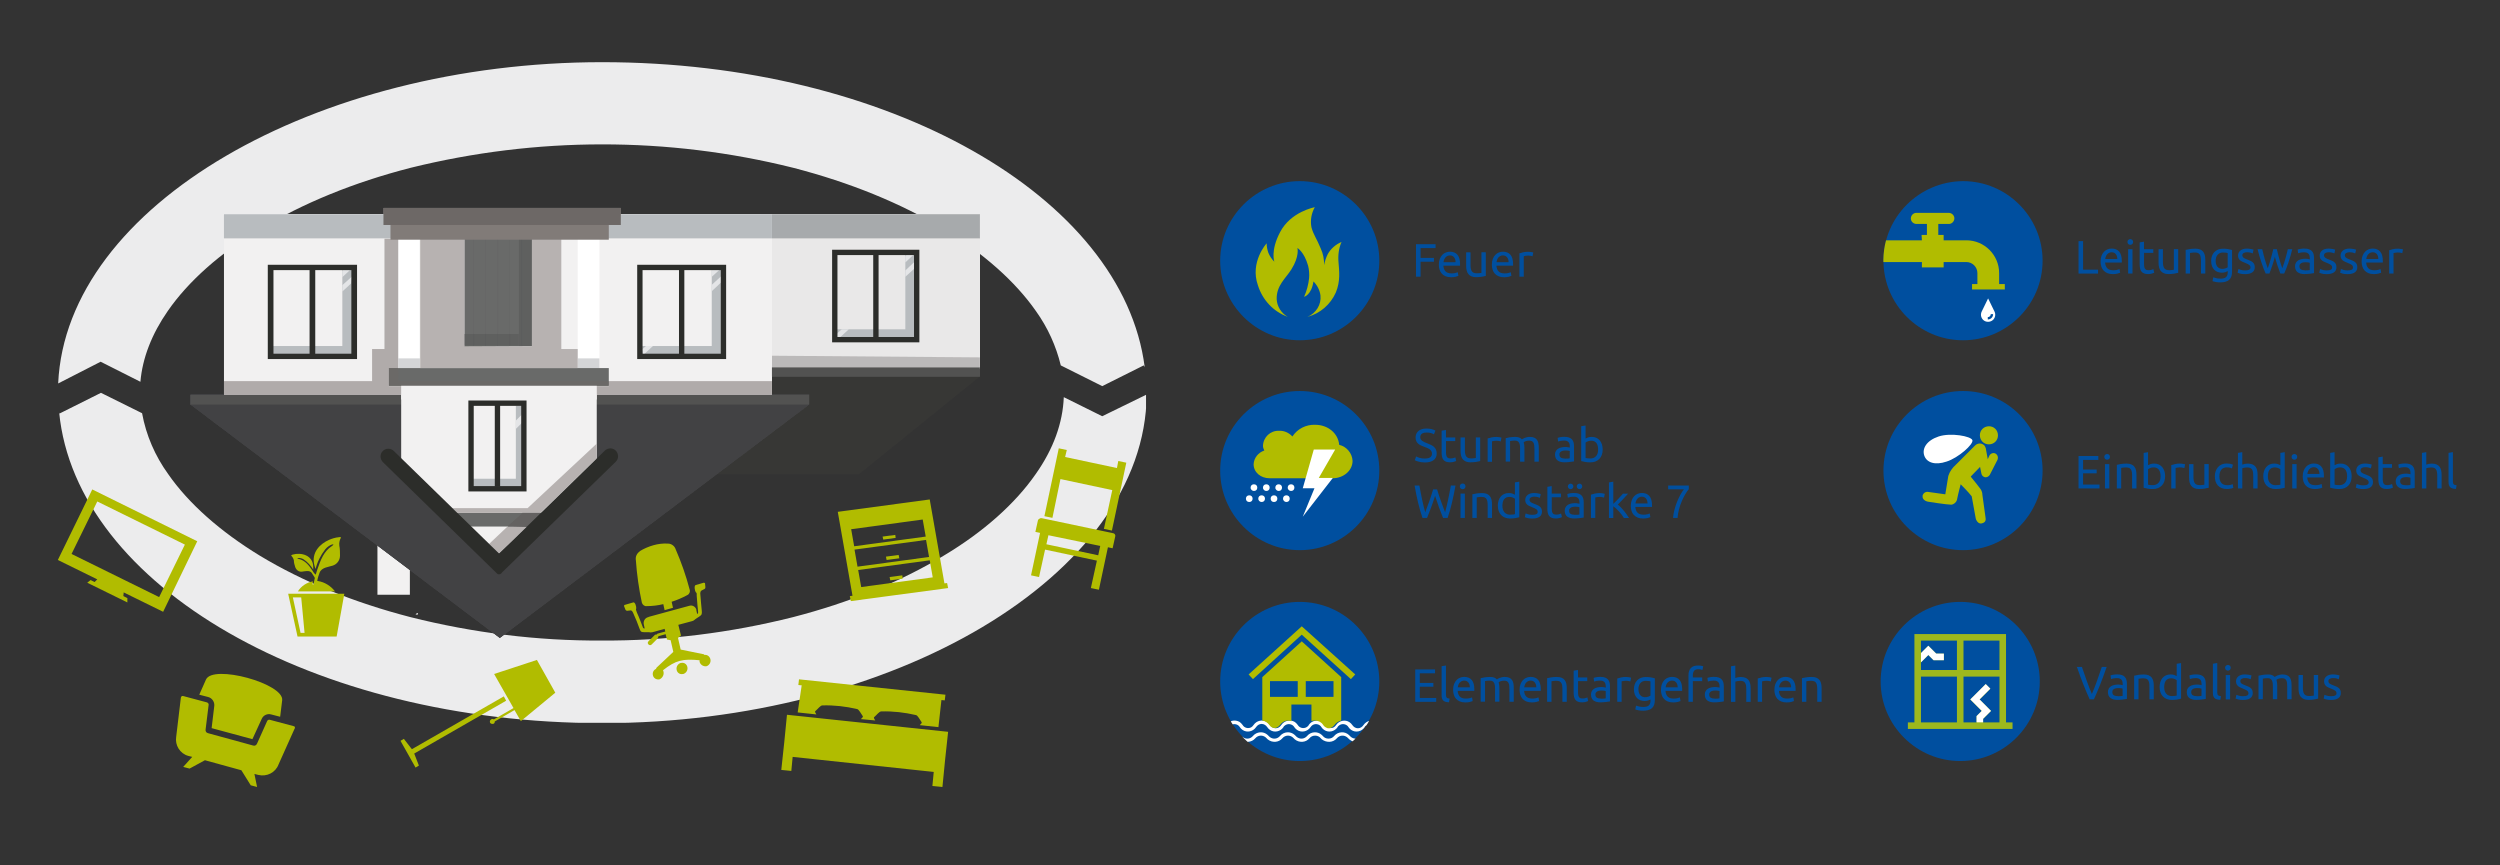 <?xml version="1.0" encoding="UTF-8"?><svg id="Ebene_1" xmlns="http://www.w3.org/2000/svg" xmlns:xlink="http://www.w3.org/1999/xlink" viewBox="0 0 747.8 258.8"><rect x="0" y="0" width="747.8" height="258.8" fill="#333333" stroke="none"/><defs><style>.cls-1{clip-path:url(#clippath);}.cls-2{fill:none;}.cls-2,.cls-3,.cls-4,.cls-5,.cls-6,.cls-7,.cls-8,.cls-9,.cls-10,.cls-11,.cls-12,.cls-13,.cls-14,.cls-15,.cls-16,.cls-17,.cls-18,.cls-19,.cls-20,.cls-21,.cls-22,.cls-23,.cls-24,.cls-25,.cls-26,.cls-27,.cls-28,.cls-29,.cls-30,.cls-31,.cls-32,.cls-33,.cls-34,.cls-35{stroke-width:0px;}.cls-36{clip-path:url(#clippath-1);}.cls-37{clip-path:url(#clippath-2);}.cls-3{fill:#f2f1f1;}.cls-4{fill:#f6f6f7;}.cls-5{fill:#5f605f;}.cls-6{fill:#60605f;}.cls-7{fill:#525251;}.cls-8{fill:#525051;}.cls-9{fill:#5c5d5d;}.cls-10{fill:#2c2d2a;}.cls-11{fill:#646261;}.cls-12{fill:#6d6866;}.cls-13{fill:#373735;}.cls-14{fill:#424244;}.cls-15{fill:#cfd0d2;}.cls-16{fill:#b0abaa;}.cls-17{fill:#d4d5d7;}.cls-18{fill:#bebab8;}.cls-19{fill:#a7aaac;}.cls-20{fill:#bbb9b9;}.cls-21{fill:#b1bc00;}.cls-22{fill:#b7b2b1;}.cls-23{fill:#b8bcbf;}.cls-24{fill:#9db81d;}.cls-25{fill:#6b6967;}.cls-26{fill:#817b78;}.cls-27{fill:#ececed;}.cls-28{fill:#fff;}.cls-29{fill:#e3e3e3;}.cls-30{fill:#e4e5e7;}.cls-31{fill:#fbfaf9;}.cls-32{fill:#e9e8e8;}.cls-33{fill:#004f9f;}.cls-34{fill:#676767;}.cls-35{fill:#696a69;}</style><clipPath id="clippath"><rect class="cls-2" x="17.3" y="18.5" width="325.5" height="197.7"/></clipPath><clipPath id="clippath-1"><path class="cls-2" d="m365.18,201.14v5.6c1.3,10.8,9.7,19.4,20.5,20.8h6.3c13-1.8,22.2-13.7,20.4-26.8-1.8-13-13.7-22.2-26.8-20.4-10.7,1.4-19.2,10-20.4,20.8"/></clipPath><clipPath id="clippath-2"><path class="cls-2" d="m568.18,63.68c-5,6.6-6.2,15.2-3.2,22.9h34.7v-22.9h-31.5Z"/></clipPath></defs><g class="cls-1"><path class="cls-27" d="m30.1,108.2l11.9,6c.6-7.1,3.4-14.3,8.2-21.2,6.1-8.8,15.6-17.3,27.5-24.4,12.9-7.8,28-14,45.1-18.4,37.6-9.3,76.9-9.4,114.5,0,17,4.4,32.2,10.6,45.1,18.4,11.8,7.2,21.3,15.6,27.5,24.5,3.5,4.9,6,10.4,7.4,16.2l12.4,6.2,12.4-6.2.3.5c-6.5-51-76.7-91.2-162.3-91.2S19.8,61.4,17.4,114.7l12.7-6.5Z"/><path class="cls-27" d="m329.7,124.5l-11.5-5.7c-.3,7.7-3.1,15.5-8.4,23-6.1,8.8-15.6,17.3-27.5,24.4-12.9,7.8-28.1,14-45.1,18.4-18.7,4.7-37.9,7.1-57.2,7-19.3.1-38.5-2.3-57.2-7-17-4.4-32.2-10.6-45.1-18.4-11.8-7.2-21.3-15.6-27.4-24.4-3.9-5.4-6.6-11.6-7.8-18.2l-12.3-6.1-12.4,6.2-.1-.3c5.1,51.8,75.9,92.9,162.5,92.9s162.3-43.9,162.8-98.3l-13.3,6.5Z"/></g><path class="cls-21" d="m72.2,230.4l-10.9-3-4.6,2.5-1.9-.5,2.7-3-1.2-.3c-2.5-.7-4-3.2-3.6-5.7l1.4-11.7c.1-.4.3-.6.7-.5l7.1,1.9c.3.1.6.4.5.8l-.9,7.3c-.1.5.2,1,.7,1.1h0l13.5,3.7c.5.2,1-.1,1.2-.6h0l3-6.7c.1-.3.5-.5.8-.4l7.1,1.9c.3,0,.5.3.4.6q0,.1-.1.2l-4.8,10.7c-.9,2.4-3.5,3.7-6,3.1l-1.2-.3.8,3.9-1.9-.5-2.8-4.5Zm11.6-16l.6-4.9c.7-5-20.8-10.9-22.8-6.2l-2,4.5,2.7.7c1.1.3,1.9,1.4,1.8,2.6l-.8,6.7,12.2,3.3,2.8-6.1c.5-1.1,1.7-1.6,2.8-1.3l2.7.7Z"/><path class="cls-21" d="m29.1,150l-7.7,15.7,26.2,12.9,7.7-15.7-26.2-12.9Zm-3,24.3l1-.8,1.2.6.8-.8-11.8-5.8,10.3-21.1,31.4,15.5-10.2,21.1-11.8-5.8-.1,1.1,1.2.6v1.3l-12-5.9Z"/><path class="cls-21" d="m279,172.7l-21.4,2.9-.9-5.1,21.4-2.9.9,5.1Zm-1.1-6.1l-21.4,2.9-.9-5.1,21.4-2.9.9,5.1Zm-1-6.1l-21.4,2.9-.9-5.1,21.4-2.9.9,5.1Zm6.7,15.4l-.3-1.5-.8.1-4.4-25.1-27.5,3.7,4.4,25.1-.8.1.3,1.5,29.1-3.9Z"/><polygon class="cls-21" points="270 173.1 269.9 172.1 266.1 172.6 266.3 173.6 270 173.1"/><polygon class="cls-21" points="269 167 268.8 166 265 166.5 265.2 167.5 269 167"/><polygon class="cls-21" points="267.9 160.9 267.8 160 264 160.5 264.2 161.4 267.9 160.9"/><path class="cls-21" d="m90.3,171c-.9.1-1.7-.5-2-1.4-.2-.6-.4-1.3-.4-2-.1-.5-.4-1-.8-1.4,0-.1.1-.2.4-.3,2.4-.7,6.2,0,6.2,3.8v.7c-.7-1.2-1.7-2.3-2.9-3.1-1.1-.7-2.6-.3-1.4-.1,1.7.4,2.9,1.7,4,3.4.2.4.5.8.8,1.1.1.2.2.2.3,0l.4-1.3c1-3,2.1-5.6,4.3-7,1.5-1-.6-.7-1.9.9-1.4,1.8-2.4,3.8-2.9,5.9l-.3-.9c-1.2-4.1,1.8-6.7,4.3-7.8.9-.4,1.9-.7,2.9-.8.5-.1.7,0,.7.1-.4.7-.6,1.5-.5,2.4.2,1,.2,2,.2,3,0,1.4-.9,2.6-2.2,3-1.2.4-3.3.5-3.9,2.1-.3.8-.6,1.7-.7,2.5h.2c2,.3,3.9,1.5,5.1,3.1h-11.1c1-1.6,2.7-2.7,4.5-3l-.1.7c0,.1,0,.2.1.3.1,0,.2-.1.2-.2h0c.1-.5.2-1,.3-1.5.1-.2.1-.3,0-.5-.3-.5-.6-.9-.9-1.4-.7-.8-2-.4-2.9-.3m-4.1,6.6l2.8,12.8h11.7l2.3-12.8h-16.8Zm1.4,1.1h2.5l1,10.6h-1.2l-2.3-10.6Z"/><path class="cls-21" d="m150.7,208.3l.7,1.3-27.5,15.8,1.4,3.6-1,.6-4.5-8,1-.6,2.4,3.1,27.5-15.8Zm-2.9-6.7l5.8,10.2-5.9,3.4c-.2-.2-.6-.2-.8,0-.3.2-.5.6-.3,1,.2.3.6.4,1,.3.3-.1.4-.4.4-.7l5.9-3.4,1.9,3.3,10.3-8.5-5.5-9.8-12.8,4.2Z"/><path class="cls-21" d="m194.1,184.5l12.1-3.3c.9-.3,1.9.3,2.1,1.2v.2l.2.9v.2l.1-.1c.3-.2.2-.4.2-.8-.1-1.1-.3-2.9-.4-4.6v-.6c0-.2-.1-.3-.3-.5s-.6-1.9,0-2.1l2.4-.7c.2,0,.4.1.4.2v.1l.1,1.1c0,.2-.1.4-.3.5l-.8.4c-.4.2-.5.7-.4,1.4.1,1.6.3,3.4.4,4.5s.1,1.4-.7,1.9l-1.2.8c-.3.3-.6.5-1,.6l-4.1,1.1.8,3.2-.9.7.8,3.5,6.9,1.4c.1.1.2.2.3.2.8-.1,1.5.5,1.7,1.3.2.9-.3,1.8-1.2,2.1-.9.1-1.7-.4-2-1.2-.1-.6-.1-.4,0-.6-5.1-.5-7.2,0-11,3,.1.2.1,0,.2.6.1.9-.4,1.7-1.2,2.1-.9.2-1.8-.3-2-1.2h0c-.2-.8.2-1.6.9-1.9.1-.1.1-.3.2-.4l5-4.7-.8-3.5-1.1-.2-.4-1.6-2.1.6-.1.1c0,.2-.1.4-.2.6l-1.8,1.8c-.6.6-1.6-.4-.9-1l1.8-1.8c.1-.2.3-.2.6-.2l.2-.2q.1-.1.2-.1l2.2-.6-.2-.8-3.6,1c-.4.1-.8.1-1.1,0h-1.4c-1,0-1.1-.2-1.5-1.3s-1-2.7-1.7-4.2c-.3-.7-.5-1.1-1-1l-.9.1c-.2,0-.4-.1-.5-.3l-.4-1c-.1-.2,0-.4.2-.5h.1l2.4-.7c.6-.2,1,1.4.9,1.8-.1.2-.1.4,0,.6l.2.6c.7,1.5,1.3,3.2,1.7,4.2.1.3.1.5.5.6h.1v-.2l-.2-.9c-.3-1,.3-2.1,1.3-2.3h0m-2.6-19.7c1.3-.8,2.7-1.4,4.1-1.8,1.4-.4,2.9-.6,4.4-.5,1,0,2,.7,2.3,1.7,1.7,3.9,3.1,7.9,4.2,12.1.2.6-.1,1.3-.7,1.6-1.5.8-3.1,1.5-4.7,2l.4,1.8-2.5.7-.4-1.8c-1.6.4-3.3.6-5,.6-.6.1-1.2-.4-1.4-1-.9-4.2-1.5-8.4-1.8-12.7-.2-1.1.3-2.1,1.2-2.7m13,36.7c.9-.3,1.4-1.2,1.2-2.1-.2-.9-1-1.4-1.9-1.2h-.1c-.9.3-1.4,1.2-1.2,2.1.2.9,1,1.4,1.9,1.2h.1"/><path class="cls-21" d="m317.2,143.3l15.5,3.3-2.5,11.6,2.4.5,4.3-20.3-2.4-.5-.4,2.1-15.5-3.3.5-2.1-2.4-.5-4.3,20.3,2.4.5,2.4-11.6Zm11.9,20l-15.5-3.2-.6,2.7,15.5,3.3.6-2.8Zm-17.5-8.3l21.4,4.5c.4.1.7.5.6.9h0l-.8,3.6-1.4-.3-2.7,12.7-2.4-.5,1.8-8.2-15.5-3.3-1.8,8.2-2.4-.5,2.7-12.7-1.4-.3.8-3.6c.3-.3.7-.6,1.1-.5"/><path class="cls-21" d="m238.6,213.1l5.6.6-.3-.5c-.1-.3-.2-.4.1-.6.7-.6,1.4-1.6,2-1.6,3.5-.1,7,.3,10.4,1.1.5.1,1.1,1.3,1.6,2,.2.2.1.4-.1.6l-.4.4,4.3.4-.3-.5c-.1-.3-.2-.4.1-.6.7-.6,1.4-1.6,2-1.6,3.5-.1,7,.3,10.4,1.1.5.1,1.1,1.3,1.6,2,.2.2.1.4-.1.6l-.4.4,5.6.6.9-8.1,1,.1.2-1.7-43.8-4.6-.2,1.7,1,.1-1.2,8.1Zm-1.5,13.3l-.4,4.2-3-.3c.6-5.5,1.2-11,1.7-16.5l48.2,5.1c-.6,5.5-1.2,11-1.7,16.5l-3-.3.4-4.2-42.2-4.5Z"/><path class="cls-33" d="m412.58,140.76c0,13.1-10.7,23.8-23.8,23.8s-23.8-10.7-23.8-23.8,10.7-23.8,23.8-23.8h0c13.1,0,23.8,10.7,23.8,23.8"/><path class="cls-21" d="m393.38,127.06c-2.7-.1-5.3,1.2-6.8,3.5-1-1.1-2.5-1.8-4-1.7-2.6-.1-4.7,1.9-4.8,4.5,0,.5.2,1,.4,1.4-1.8.6-3.1,2.2-3.2,4.1,0,2.4,2.1,4.2,4.8,4.2h18.8c3.3,0,6-2.3,6-5.2-.1-2.3-1.8-4.3-4-4.8-.3-3.4-3.3-6-7.2-6"/><path class="cls-28" d="m386.18,146.86c.6,0,1-.4,1-1s-.4-1-1-1-1,.4-1,1,.5,1,1,1m-3.7,0c.6,0,1-.4,1-1s-.4-1-1-1-1,.4-1,1,.5,1,1,1m-3.7,0c.6,0,1-.4,1-1s-.4-1-1-1-1,.4-1,1,.5,1,1,1m-1.4,3.3c.6,0,1-.4,1-1s-.4-1-1-1-1,.4-1,1,.5,1,1,1m-2.3-3.3c.6,0,1-.4,1-1s-.4-1-1-1-1,.4-1,1,.5,1,1,1m-1.4,3.3c-.6,0-1-.4-1-1s.4-1,1-1,1,.4,1,1-.4,1-1,1m11.1,0c.6,0,1-.4,1-1s-.4-1-1-1-1,.4-1,1,.5,1,1,1m-3.7,0c-.6,0-1-.4-1-1s.4-1,1-1,1,.4,1,1-.4,1-1,1m13.4-7.2h4.2l-9,11.6,3.5-8.5h-3.5l3.3-11.6h6.4l-4.9,8.5Z"/><path class="cls-33" d="m412.58,203.84c0,13.1-10.7,23.8-23.8,23.8s-23.8-10.7-23.8-23.8,10.7-23.8,23.8-23.8h0c13.1,0,23.8,10.7,23.8,23.8"/><g class="cls-36"><path class="cls-28" d="m413.88,218.84c-1,0-1.9-.5-2.4-1.3-.5-.9-1.7-1.2-2.6-.7-.3.2-.6.4-.7.7-.9,1.3-2.7,1.7-4,.8-.3-.2-.6-.5-.8-.8-.5-.9-1.7-1.2-2.6-.7-.3.2-.6.4-.7.7-.9,1.3-2.7,1.7-4,.8-.3-.2-.6-.5-.8-.8-.5-.9-1.7-1.2-2.6-.7-.3.2-.5.4-.7.7-.9,1.3-2.7,1.7-4,.8-.3-.2-.6-.5-.8-.8-.5-.9-1.7-1.2-2.6-.7-.3.2-.6.4-.7.7-.9,1.3-2.7,1.7-4,.8-.3-.2-.6-.5-.8-.8-.4-.6-1-1-1.7-1s-1.3.4-1.7,1c-.9,1.3-2.7,1.7-4,.8-.3-.2-.6-.5-.8-.8-.5-.9-1.7-1.2-2.6-.7-.3.2-.5.4-.7.7-.9,1.3-2.7,1.7-4,.8-.3-.2-.6-.5-.8-.8-.4-.6-1-1-1.7-1v-1c1,0,1.9.5,2.4,1.3.5.9,1.7,1.2,2.6.7.3-.2.6-.4.7-.7.9-1.3,2.6-1.7,4-.9.3.2.6.5.9.9.5.9,1.7,1.2,2.6.7.3-.2.5-.4.7-.7.9-1.3,2.6-1.7,4-.9.3.2.6.5.9.9.4.6,1,1,1.7,1s1.3-.4,1.7-1c.9-1.3,2.6-1.7,4-.9.3.2.6.5.9.9.5.9,1.7,1.2,2.6.7.3-.2.6-.4.7-.7.9-1.3,2.6-1.7,4-.9.3.2.6.5.9.9.5.9,1.7,1.2,2.6.7.3-.2.5-.4.7-.7.9-1.3,2.7-1.7,4-.8.3.2.6.5.8.8.4.6,1,1,1.7,1s1.3-.4,1.7-1c.9-1.3,2.6-1.7,4-.9.3.2.6.5.9.9.5.9,1.7,1.2,2.6.7.3-.2.6-.4.7-.7.5-.8,1.4-1.3,2.4-1.3v1c-.7,0-1.3.4-1.7,1-1.1.8-2,1.3-2.9,1.3"/><path class="cls-28" d="m413.88,221.94c-.9,0-1.8-.4-2.4-1.1-.4-.5-1-.8-1.7-.8s-1.3.3-1.7.8c-.6.7-1.5,1.1-2.4,1.1s-1.8-.4-2.4-1.1c-.8-.9-2.1-1.1-3.1-.3-.1.1-.2.2-.3.3-1.1,1.3-3.1,1.4-4.5.3-.1-.1-.2-.2-.3-.3-.4-.5-1-.8-1.7-.8s-1.3.3-1.7.8c-1.1,1.3-3.1,1.4-4.4.3-.1-.1-.2-.2-.3-.3-.8-.9-2.1-1.1-3.1-.3-.1.1-.2.2-.3.3-1.1,1.3-3.1,1.4-4.4.3-.1-.1-.2-.2-.3-.3-.8-.9-2.1-1.1-3.1-.3-.1.1-.2.2-.3.3-1.1,1.3-3.1,1.4-4.5.3-.1-.1-.2-.2-.3-.3-.4-.5-1-.8-1.7-.8s-1.3.3-1.7.8c-1.1,1.3-3.1,1.4-4.4.3-.1-.1-.2-.2-.3-.3-.4-.5-1-.8-1.7-.8v-1c.9,0,1.8.4,2.4,1.1.8.9,2.1,1.1,3.1.3.1-.1.2-.2.3-.3,1.1-1.3,3.1-1.5,4.4-.3.1.1.2.2.3.3.8.9,2.1,1.1,3.1.3.1-.1.2-.2.3-.3,1.1-1.3,3.1-1.5,4.4-.3.1.1.2.2.3.3.8.9,2.1,1.1,3.1.3.1-.1.2-.2.3-.3,1.1-1.3,3.1-1.5,4.4-.3.1.1.2.2.3.3.8.9,2.1,1.1,3.1.3.1-.1.2-.2.3-.3,1.1-1.3,3.1-1.5,4.4-.3.1.1.2.2.3.3.4.5,1,.8,1.7.8s1.3-.3,1.7-.8c1.1-1.3,3.1-1.5,4.4-.3.1.1.2.2.3.3.8.9,2.1,1.1,3.1.3.1-.1.2-.2.3-.3.6-.7,1.5-1.1,2.4-1.1s1.8.4,2.4,1.1c.8.9,2.1,1.1,3.1.3.1-.1.2-.2.3-.3.6-.7,1.5-1.1,2.4-1.1v1c-.7,0-1.3.3-1.7.8-.5.7-1.3,1.1-2.2,1.1"/><path class="cls-21" d="m398.88,208.44h-8.3v-4.7h8.3v4.7Zm-10.7,0h-8.3v-4.7h8.3v4.7Zm1.2-16.6l-11.8,10.7v13c.8.1,1.6.6,2.1,1.3.3.5.8.8,1.3.9h.6c.5-.1,1-.5,1.3-.9.6-.8,1.4-1.3,2.4-1.3.3,0,.7.1,1,.2v-5h6v5c.3-.2.7-.2,1.1-.2,1,0,1.9.5,2.4,1.3.3.5.8.8,1.4,1h.6c.6-.2,1-.5,1.4-1,.5-.7,1.2-1.1,2-1.3v-13l-11.8-10.7Z"/><polygon class="cls-21" points="389.38 189.84 404.08 203.14 405.38 201.74 389.38 187.34 373.48 201.74 374.78 203.14 389.38 189.84"/></g><path class="cls-33" d="m412.58,77.98c0,13.1-10.7,23.8-23.8,23.8s-23.8-10.7-23.8-23.8,10.7-23.8,23.8-23.8c13.1,0,23.8,10.7,23.8,23.8"/><path class="cls-21" d="m400.38,78.48c.2,2.6.6,5.6-.8,9-1.6,3.6-4.7,6.3-8.5,7.3,2.6-1.1,4.2-3.7,3.9-6.4-.2-1.6-1-3.1-2.1-4.2-.6,4.1-2.8,4.6-2.8,4.6.8-1.8,1.3-3.7,1.5-5.6.1-1.2,0-2.5-.3-3.7-1.2-4.2-3.2-5.3-3.2-5.3,0,0,.7,2.4-1.8,6.4-1.7,2.7-4.5,4.8-4.4,8.9.1,2.2,1.4,4.2,3.3,5.3-4.3-1.6-7.5-5-8.9-9.4-2.5-7,2.6-12.6,2.6-12.6,0,1,.2,1.9.5,2.8.4,1,1,1.9,1.8,2.7,0,0-1.2-3.3,1.7-8.8,3.2-6.2,10.4-7.5,10.4-7.5-1,1.8-1.4,3.9-1,6,.6,2.3,1.6,3.4,2.8,6.4.7,1.5,1,3.2,1,4.9.2-1.2.6-2.3,1.1-3.3.9-1.6,2.4-2.9,4.1-3.6-.8,1.8-1.1,3.9-.9,6.1"/><path class="cls-28" d="m608.48,140.86c0,11.7-9.5,21.2-21.2,21.2s-21.2-9.5-21.2-21.2,9.5-21.2,21.2-21.2h0c11.7,0,21.2,9.5,21.2,21.2"/><path class="cls-33" d="m582.28,138.06c-3.5,1.2-6,.3-6.7-1.8s.7-4.5,4.3-5.7,9.7-.1,10.1,1.1-4.2,5.3-7.7,6.4m4.9-21.1c-13.1,0-23.8,10.7-23.8,23.8s10.7,23.8,23.8,23.8,23.8-10.7,23.8-23.8h0c0-13.1-10.7-23.8-23.8-23.8"/><path class="cls-21" d="m596.88,135.66c-.6-.3-1.4-.1-1.8.6l-.5,1.1-.6-3.3c-.1-.3-.2-.5-.4-.8-.4-.4-.9-.6-1.4-.6s-1,.2-1.4.6l-5.8,5.8c-1,.9-1.8,2-2.2,3.3l-.9,5.5-5-.7c-.8-.2-1.6.3-1.8,1.1-.2,1.5,1.6,1.8,1.6,1.8,0,0,5.6.9,7,.9.8-.1,1.5-.7,1.7-1.5.3-1.6,1.1-4.6,1.1-4.6,0,0,2.4,2.4,3.3,3.6l1.2,6.6c0,.2.6,1.8,1.8,1.5s1.3-1,1.1-2l-.9-6.5c0-.6-.2-1.2-.5-1.7,0,0-2.2-2.9-3-3.8l2.8-2.9.4,2c.1.6.6,1,1.1,1.1h.2c.5,0,.9-.3,1.2-.7l2.3-4.5c.3-.7.1-1.5-.6-1.9h0m-1.4-2.8c-1.5.3-2.9-.6-3.2-2.1s.6-2.9,2.1-3.2c1.5-.3,2.9.6,3.2,2.1h0c.3,1.5-.6,2.9-2.1,3.2h0"/><path class="cls-33" d="m610.98,77.98c0,13.1-10.7,23.8-23.8,23.8s-23.8-10.7-23.8-23.8,10.7-23.7,23.8-23.8c13.1,0,23.8,10.7,23.8,23.8"/><g class="cls-37"><path class="cls-21" d="m574.88,71.88h-14.2v6.5h14.2v1.6h6.5v-1.6h6.8c1.8,0,3.3,1.5,3.3,3.3v3.3h-1.6v1.6h9.8v-1.6h-1.7v-3.3c0-5.4-4.4-9.8-9.8-9.8h-6.8v-1.6h-1.6v-3.3h3c.9.1,1.7-.6,1.8-1.5s-.6-1.7-1.5-1.8h-9.7c-.9-.1-1.7.6-1.8,1.5s.6,1.7,1.5,1.8h3.3v3.3h-1.6l.1,1.6Z"/><path class="cls-28" d="m595.08,94.58c.9,0,1.6-.7,1.6-1.6h-.7c0,.5-.4.9-.9.9h0v.7Zm.1-6.3l1.9,3.9c.4.8.3,1.8-.4,2.5-.4.4-1,.6-1.5.6-.6,0-1.1-.2-1.5-.6-.7-.7-.8-1.7-.4-2.5l1.9-3.9Z"/></g><path class="cls-28" d="m594.58,95.56c.9,0,1.6-.7,1.6-1.6h-.7c0,.5-.4.9-.9.9h0v.7h0Zm.1-6.3l1.9,3.9c.4.8.3,1.8-.4,2.5-.4.4-1,.6-1.5.6-.6,0-1.1-.2-1.5-.6-.7-.7-.8-1.7-.4-2.5l1.9-3.9Z"/><path class="cls-28" d="m124.8,183.5v.4h.1c0-.1.1-.1.1-.2.1-.1,0-.3-.1-.3s-.3,0-.3.1h0c-.1.2-.2.3-.3.4h.3c0-.1.1-.3.2-.4"/><polygon class="cls-13" points="176 141.8 257 141.8 293.1 112.6 211.6 112.6 176 141.8"/><rect class="cls-32" x="230.9" y="64.1" width="62.2" height="46.3"/><rect class="cls-19" x="227.6" y="64.1" width="65.5" height="7.2"/><rect class="cls-7" x="211.9" y="109.9" width="81.2" height="2.7"/><rect class="cls-3" x="112.9" y="158.5" width="9.7" height="19.4"/><polygon class="cls-14" points="149.5 190.8 149.5 190.8 149.5 190.8 149.5 190.8 149.5 190.8 242 121 242 118.1 149.5 118.1 149.5 118.1 57 118.1 57 121 149.5 190.8"/><rect class="cls-29" x="141.3" y="122.3" width="15.8" height="25.6"/><rect class="cls-3" x="67" y="64.1" width="163.9" height="53.9"/><rect class="cls-7" x="57" y="118.1" width="185" height="2.9"/><rect class="cls-6" x="137.9" y="100" width="22.1" height="4.1"/><rect class="cls-6" x="155.8" y="71.5" width="4.2" height="29.5"/><polygon class="cls-3" points="149.2 165.6 178.5 138.5 178.5 138.5 178.5 112 178.4 112 178.4 68.3 120 68.3 120 112 120 112 120 138.5 120 138.5 149.2 165.6"/><rect class="cls-28" x="172.8" y="71.4" width="6.5" height="38.8"/><rect class="cls-23" x="192" y="103.5" width="24.4" height="3.7"/><rect class="cls-23" x="212.9" y="79.9" width="3.8" height="24.4"/><rect class="cls-23" x="102.4" y="79.9" width="3.8" height="24.4"/><rect class="cls-35" x="136.5" y="153.4" width="25.8" height="4.1"/><polygon class="cls-5" points="151.8 157.5 156.4 153.4 162.3 153.4 158 157.6 151.8 157.5"/><path class="cls-10" d="m114.5,138.2l33.8,33c.3.3.5.6.9.6s.8-.2,1-.6l33.9-33c1-.9,1-2.3.2-3.3-.9-1-2.3-1-3.3-.2l-.2.2-31.5,30.7-31.5-30.7c-.9-.9-2.4-.9-3.3,0s-.9,2.3,0,3.3"/><rect class="cls-35" x="138.9" y="70.6" width="20.2" height="33"/><rect class="cls-5" x="155.2" y="71.5" width="3.9" height="32"/><rect class="cls-5" x="138.9" y="99.9" width="16.3" height="3.5"/><rect class="cls-23" x="154.3" y="121.3" width="2" height="22.2"/><rect class="cls-23" x="141.4" y="143.2" width="15.8" height="3.1"/><rect class="cls-28" x="119.2" y="71.4" width="6.5" height="38.8"/><rect class="cls-35" x="116.3" y="110.1" width="65.8" height="5.3"/><rect class="cls-23" x="250.3" y="98.5" width="23.9" height="3.7"/><rect class="cls-23" x="270.8" y="75.4" width="3.7" height="23.9"/><rect class="cls-3" x="120" y="115.4" width="58.5" height="4.1"/><polygon class="cls-10" points="140.9 120.6 140.9 121.4 155.9 121.4 155.9 145.4 150.2 145.4 141.7 145.4 141.7 120.6 140.9 120.6 140.9 121.4 140.9 120.6 140.1 120.6 140.1 147 150.2 147 157.5 147 157.5 119.8 140.1 119.8 140.1 120.6 140.9 120.6"/><rect class="cls-10" x="148" y="120.5" width="1.6" height="25.1"/><rect class="cls-23" x="81.6" y="103.5" width="24.4" height="3.7"/><polygon class="cls-10" points="80.9 80 80.9 80.8 105.1 80.8 105.1 105.8 81.8 105.8 81.8 80 80.9 80 80.9 80.8 80.9 80 80.1 80 80.1 107.4 106.8 107.4 106.8 79.2 80.1 79.2 80.1 80 80.9 80"/><rect class="cls-10" x="92.6" y="80.2" width="1.7" height="26.5"/><polygon class="cls-10" points="191.4 80 191.4 80.8 215.6 80.8 215.6 105.8 192.2 105.8 192.2 80 191.4 80 191.4 80.8 191.4 80 190.6 80 190.6 107.4 217.2 107.4 217.2 79.2 190.6 79.2 190.6 80 191.4 80"/><rect class="cls-10" x="203.1" y="80.2" width="1.6" height="26.5"/><polygon class="cls-10" points="249.7 75.5 249.7 76.3 273.4 76.3 273.4 100.8 250.5 100.8 250.5 75.5 249.7 75.5 249.7 76.3 249.7 75.5 248.9 75.5 248.9 102.4 275 102.4 275 74.7 248.9 74.7 248.9 75.5 249.7 75.5"/><rect class="cls-10" x="261.2" y="75.7" width="1.6" height="26"/><rect class="cls-23" x="67" y="64.1" width="163.9" height="7.2"/><rect class="cls-26" x="116.8" y="66.9" width="65.3" height="4.8"/><rect class="cls-12" x="114.7" y="62.2" width="71" height="5.1"/><rect class="cls-32" x="230.9" y="64.1" width="62.2" height="46.3"/><rect class="cls-19" x="227.6" y="64.1" width="65.5" height="7.2"/><rect class="cls-7" x="211.9" y="109.9" width="81.2" height="2.7"/><polygon class="cls-14" points="149.5 190.8 149.5 190.8 149.5 190.8 149.5 190.8 149.5 190.8 242 121 242 118.1 149.5 118.1 149.5 118.1 57 118.1 57 121 149.5 190.8"/><rect class="cls-29" x="141.3" y="122.3" width="15.8" height="25.6"/><rect class="cls-3" x="67" y="64.1" width="163.9" height="53.9"/><rect class="cls-7" x="57" y="118.1" width="185" height="2.9"/><rect class="cls-6" x="137.9" y="100" width="22.1" height="4.1"/><rect class="cls-6" x="155.8" y="71.5" width="4.2" height="29.5"/><polygon class="cls-3" points="149.2 165.6 178.5 138.5 178.5 138.5 178.5 112 178.4 112 178.4 68.3 120 68.3 120 112 120 112 120 138.5 120 138.5 149.2 165.6"/><rect class="cls-28" x="172.8" y="71.4" width="6.5" height="38.8"/><rect class="cls-23" x="192" y="103.5" width="24.4" height="3.7"/><rect class="cls-23" x="212.9" y="79.9" width="3.8" height="24.4"/><rect class="cls-23" x="102.4" y="79.9" width="3.8" height="24.4"/><rect class="cls-35" x="136.5" y="153.4" width="25.8" height="4.1"/><polygon class="cls-5" points="151.8 157.5 156.4 153.4 162.3 153.4 158 157.6 151.8 157.5"/><path class="cls-10" d="m114.5,138.2l33.8,33c.3.3.5.6.9.6s.8-.2,1-.6l33.9-33c1-.9,1-2.3.2-3.3-.9-1-2.3-1-3.3-.2l-.2.2-31.5,30.7-31.5-30.7c-.9-.9-2.4-.9-3.3,0s-.9,2.3,0,3.3"/><rect class="cls-35" x="138.9" y="70.6" width="20.2" height="33"/><rect class="cls-5" x="155.2" y="71.5" width="3.9" height="32"/><rect class="cls-5" x="138.9" y="99.9" width="16.3" height="3.5"/><rect class="cls-23" x="154.3" y="121.3" width="2" height="22.2"/><rect class="cls-23" x="141.4" y="143.2" width="15.8" height="3.1"/><rect class="cls-28" x="119.2" y="71.4" width="6.5" height="38.8"/><rect class="cls-35" x="116.3" y="110.1" width="65.8" height="5.3"/><rect class="cls-23" x="250.3" y="98.5" width="23.9" height="3.7"/><rect class="cls-23" x="270.8" y="75.4" width="3.7" height="23.9"/><rect class="cls-3" x="120" y="115.4" width="58.5" height="4.1"/><polygon class="cls-10" points="140.9 120.6 140.9 121.4 155.9 121.4 155.9 145.4 150.2 145.4 141.7 145.4 141.7 120.6 140.9 120.6 140.9 121.4 140.9 120.6 140.1 120.6 140.1 147 150.2 147 157.5 147 157.5 119.8 140.1 119.8 140.1 120.6 140.9 120.6"/><rect class="cls-10" x="148" y="120.5" width="1.6" height="25.1"/><rect class="cls-23" x="81.6" y="103.5" width="24.4" height="3.7"/><polygon class="cls-10" points="80.9 80 80.9 80.8 105.1 80.8 105.1 105.8 81.8 105.8 81.8 80 80.9 80 80.9 80.8 80.9 80 80.1 80 80.1 107.4 106.8 107.4 106.8 79.2 80.1 79.2 80.1 80 80.9 80"/><rect class="cls-10" x="92.6" y="80.2" width="1.7" height="26.5"/><polygon class="cls-10" points="191.4 80 191.4 80.8 215.6 80.8 215.6 105.8 192.2 105.8 192.2 80 191.4 80 191.4 80.8 191.4 80 190.6 80 190.6 107.4 217.2 107.4 217.2 79.2 190.6 79.2 190.6 80 191.4 80"/><rect class="cls-10" x="203.1" y="80.2" width="1.6" height="26.5"/><polygon class="cls-10" points="249.7 75.5 249.7 76.3 273.4 76.3 273.4 100.8 250.5 100.8 250.5 75.5 249.7 75.5 249.7 76.3 249.7 75.5 248.9 75.5 248.9 102.4 275 102.4 275 74.7 248.9 74.7 248.9 75.5 249.7 75.5"/><rect class="cls-10" x="261.2" y="75.7" width="1.6" height="26"/><rect class="cls-23" x="67" y="64.1" width="163.9" height="7.2"/><rect class="cls-26" x="116.8" y="66.9" width="65.3" height="4.8"/><rect class="cls-12" x="114.7" y="62.2" width="71" height="5.1"/><rect class="cls-32" x="230.9" y="64.1" width="62.2" height="46.3"/><rect class="cls-19" x="227.6" y="64.1" width="65.5" height="7.2"/><polygon class="cls-20" points="230.9 110.1 293.1 110 293.1 109.9 293.1 106.9 230.9 106.4 230.9 109.9 230.9 110.1"/><rect class="cls-7" x="211.9" y="109.9" width="81.2" height="2.7"/><polygon class="cls-14" points="149.5 190.8 149.5 190.8 149.5 190.8 149.5 190.8 149.5 190.8 242 121 242 118.1 149.5 118.1 149.5 118.1 57 118.1 57 121 149.5 190.8"/><rect class="cls-29" x="141.3" y="122.3" width="15.8" height="25.6"/><rect class="cls-3" x="67" y="64.1" width="163.9" height="53.9"/><rect class="cls-7" x="57" y="118.1" width="185" height="2.9"/><rect class="cls-6" x="137.9" y="100" width="22.1" height="4.1"/><rect class="cls-6" x="155.8" y="71.5" width="4.2" height="29.5"/><polygon class="cls-3" points="149.2 165.6 178.5 138.5 178.5 138.5 178.5 112 178.4 112 178.4 68.3 120 68.3 120 112 120 112 120 138.5 120 138.5 149.2 165.6"/><rect class="cls-28" x="172.8" y="71.4" width="6.5" height="38.8"/><rect class="cls-23" x="192" y="103.5" width="24.4" height="3.7"/><rect class="cls-23" x="212.9" y="79.9" width="3.8" height="24.4"/><rect class="cls-23" x="102.4" y="79.9" width="3.8" height="24.4"/><rect class="cls-35" x="136.5" y="153.4" width="25.8" height="4.1"/><polygon class="cls-5" points="151.8 157.5 156.4 153.4 162.3 153.4 158 157.6 151.8 157.5"/><polygon class="cls-8" points="149.2 165.6 149.3 165.6 150.2 164.7 149.2 165.6"/><polygon class="cls-22" points="149.2 165.6 150.2 164.7 157.5 157.6 153.4 157.5 151.8 157.5 146.3 162.7 149.2 165.6"/><polygon class="cls-22" points="136.8 153.4 161.7 153.4 178.5 137.1 178.5 134.1 178.5 132.7 157.8 152 135.3 152 136.8 153.4"/><polygon class="cls-25" points="151.8 157.5 153.4 157.5 151.8 157.5 156.4 153.4 161.7 153.4 161.7 153.4 136.8 153.4 136.8 153.4 156.2 153.4 151.8 157.5"/><polygon class="cls-11" points="157.5 157.6 161.7 153.4 156.4 153.4 151.8 157.5 153.4 157.5 157.5 157.6"/><path class="cls-10" d="m114.5,138.2l33.8,33c.3.3.5.6.9.6s.8-.2,1-.6l33.9-33c1-.9,1-2.3.2-3.3-.9-1-2.3-1-3.3-.2l-.2.2-31.5,30.7-31.5-30.7c-.9-.9-2.4-.9-3.3,0s-.9,2.3,0,3.3"/><rect class="cls-17" x="172.8" y="107.2" width="6.5" height="2.9"/><rect class="cls-35" x="138.9" y="70.6" width="20.2" height="33"/><rect class="cls-5" x="155.2" y="71.5" width="3.9" height="32"/><rect class="cls-5" x="138.9" y="99.9" width="16.3" height="3.5"/><rect class="cls-23" x="154.3" y="121.3" width="2" height="22.2"/><rect class="cls-23" x="141.4" y="143.2" width="15.8" height="3.1"/><rect class="cls-28" x="119.2" y="71.4" width="6.5" height="38.8"/><polygon class="cls-15" points="119.1 107.2 119.1 110 119.1 110.1 119.2 110.1 119.2 107.2 119.1 107.2"/><rect class="cls-17" x="119.2" y="107.2" width="6.4" height="2.9"/><rect class="cls-35" x="116.3" y="110.1" width="65.8" height="5.3"/><polygon class="cls-22" points="125.7 110.1 172.8 110.1 172.8 107.2 172.8 107.2 172.8 104.4 167.9 104.4 167.9 71.5 159.1 71.5 159.1 84.6 159.1 103.6 159.1 103.6 159.1 103.6 138.9 103.6 138.9 71.5 125.7 71.5 125.7 110.1"/><path class="cls-25" d="m138.9,103.6h20.2l-20.2-.1v-32h0v32.1Zm20.2-19v-13.1h0v13.1Z"/><rect class="cls-18" x="125.6" y="71.5" width=".1" height="38.6"/><path class="cls-16" d="m67,118.1h53v-2.6h-3.7v-5.3h2.8v-2.9h0v-35.9h-4.1v33h-3.7v9.6h-44.3v4.1Zm111.5,0h52.4v-4.1h-48.8v1.5h-3.6v2.6Z"/><rect class="cls-16" x="120" y="115.4" width="58.5" height="2.6"/><polygon class="cls-25" points="116.3 115.4 120 115.4 178.5 115.4 182.1 115.4 182.1 114 119.1 114 119.2 111.7 119.1 110.1 119.1 110.1 116.3 110.1 116.3 115.4"/><rect class="cls-23" x="250.3" y="98.5" width="23.9" height="3.7"/><rect class="cls-23" x="270.8" y="75.4" width="3.7" height="23.9"/><rect class="cls-3" x="120" y="115.4" width="58.5" height="4.1"/><path class="cls-31" d="m140.8,141.8l.8-.8v-2.5l-.6.6-.2,2.7Zm15.9-15.9h0v-1,1Z"/><polygon class="cls-30" points="154.3 128.3 156.2 126.4 156.2 123.9 154.3 125.8 154.3 128.3"/><polygon class="cls-10" points="140.9 120.6 140.9 121.4 155.9 121.4 155.9 145.4 150.2 145.4 141.7 145.4 141.7 120.6 140.9 120.6 140.9 121.4 140.9 120.6 140.1 120.6 140.1 147 150.2 147 157.5 147 157.5 119.8 140.1 119.8 140.1 120.6 140.9 120.6"/><polyline class="cls-10" points="149.6 145.6 149.6 120.5 148 120.5 148 145.6"/><polygon class="cls-31" points="81.3 106.1 81.4 106.8 82.1 106.1 81.3 106.1"/><polygon class="cls-30" points="102.4 87.2 105 84.8 105.4 82.6 102.4 85.3 102.4 87.2"/><rect class="cls-23" x="81.6" y="103.5" width="24.4" height="3.7"/><polygon class="cls-30" points="102.4 82.9 105.1 80.4 103.6 80 102.4 81 102.4 82.9"/><polygon class="cls-10" points="80.9 80 80.9 80.8 105.1 80.8 105.1 105.8 81.8 105.8 81.8 80 80.9 80 80.9 80.8 80.9 80 80.1 80 80.1 107.4 106.8 107.4 106.8 79.2 80.1 79.2 80.1 80 80.9 80"/><polyline class="cls-10" points="94.3 106.7 94.3 80.2 92.6 80.2 92.6 106.7"/><polygon class="cls-30" points="192.4 106.2 195.3 103.5 193.2 103.5 192.1 104.5 192.4 106.2"/><polygon class="cls-30" points="212.9 87.1 216 84.2 216.4 82 212.9 85.2 212.9 87.1"/><polygon class="cls-30" points="212.9 82.8 216.1 79.9 214.1 79.9 212.9 80.9 212.9 82.8"/><polygon class="cls-30" points="250.4 101.7 253.9 98.5 251.8 98.5 250.3 99.8 250.3 101.1 250.3 101.2 250.4 101.7"/><polygon class="cls-30" points="270.8 82.8 274.1 79.8 274.4 77.5 270.8 80.9 270.8 82.8"/><path class="cls-4" d="m274,75.4h.1-.1Zm-1.4-.5h.1-.1Z"/><polygon class="cls-30" points="270.8 78.5 274.1 75.4 274 75.4 272.1 75.4 270.8 76.6 270.8 78.5"/><polygon class="cls-10" points="191.4 80 191.4 80.8 215.6 80.8 215.6 105.8 192.2 105.8 192.2 80 191.4 80 191.4 80.8 191.4 80 190.6 80 190.6 107.4 217.2 107.4 217.2 79.2 190.6 79.2 190.6 80 191.4 80"/><polyline class="cls-10" points="204.7 106.7 204.7 80.2 203.1 80.2 203.1 106.7"/><polygon class="cls-10" points="249.7 75.5 249.7 76.3 273.4 76.3 273.4 100.8 250.5 100.8 250.5 75.5 249.7 75.5 249.7 76.3 249.7 75.5 248.9 75.5 248.9 102.4 275 102.4 275 74.7 248.9 74.7 248.9 75.5 249.7 75.5"/><polyline class="cls-10" points="262.8 101.7 262.8 75.7 261.2 75.7 261.2 101.7"/><rect class="cls-9" x="155.9" y="71.5" width=".3" height="31.9"/><rect class="cls-34" x="152.3" y="71.5" width=".3" height="28.4"/><rect class="cls-9" x="152.3" y="99.9" width=".3" height="3.5"/><rect class="cls-34" x="148.7" y="71.5" width=".3" height="28.4"/><rect class="cls-9" x="148.7" y="99.9" width=".3" height="3.5"/><rect class="cls-34" x="145.1" y="71.5" width=".3" height="28.4"/><rect class="cls-9" x="145.1" y="99.9" width=".3" height="3.5"/><rect class="cls-34" x="141.5" y="71.5" width=".3" height="28.4"/><rect class="cls-9" x="141.5" y="99.9" width=".3" height="3.5"/><rect class="cls-23" x="67" y="64.1" width="163.9" height="7.2"/><rect class="cls-26" x="116.8" y="66.9" width="65.3" height="4.8"/><rect class="cls-12" x="114.7" y="62.2" width="71" height="5.1"/><path class="cls-33" d="m621.73,146.11v-9.7h5.92v1.16h-4.56v2.88h4.06v1.13h-4.06v3.36h4.91v1.16h-6.27Z"/><path class="cls-33" d="m630.28,137.51c-.23,0-.43-.08-.59-.23s-.25-.36-.25-.62.08-.47.25-.62c.16-.15.36-.23.59-.23s.43.08.6.23c.16.15.24.36.24.62s-.08.47-.24.62c-.16.15-.36.23-.6.23Zm.66,8.6h-1.3v-7.28h1.3v7.28Z"/><path class="cls-33" d="m633.18,139.04c.3-.07.7-.15,1.19-.24.5-.08,1.06-.13,1.71-.13.58,0,1.06.08,1.44.24.38.16.69.39.92.69s.39.65.48,1.06c.09.41.14.86.14,1.36v4.09h-1.3v-3.81c0-.45-.03-.83-.09-1.15-.06-.32-.16-.57-.3-.77-.14-.2-.33-.34-.56-.43-.23-.09-.52-.13-.87-.13-.14,0-.29,0-.43.01-.15,0-.29.02-.43.04-.13.01-.26.03-.36.05-.11.02-.18.03-.23.04v6.15h-1.3v-7.07Z"/><path class="cls-33" d="m642.52,139.15c.16-.1.4-.21.72-.32.32-.11.69-.17,1.11-.17.52,0,.99.09,1.39.28.41.19.75.45,1.03.78.28.34.49.74.64,1.2.14.47.22.98.22,1.54s-.09,1.12-.26,1.59c-.17.47-.42.87-.74,1.2-.32.33-.7.58-1.15.76-.45.18-.95.27-1.51.27-.61,0-1.14-.04-1.61-.13s-.85-.17-1.15-.25v-10.43l1.3-.22v3.91Zm0,5.82c.13.04.32.07.55.1.24.03.53.05.89.05.7,0,1.26-.23,1.68-.69s.63-1.12.63-1.97c0-.37-.04-.72-.11-1.05-.07-.33-.2-.61-.36-.85s-.38-.42-.65-.56c-.27-.14-.59-.2-.96-.2s-.68.06-.98.18c-.3.12-.53.25-.69.38v4.61Z"/><path class="cls-33" d="m652.15,138.67c.11,0,.24,0,.39.02.14.01.29.03.43.06.14.02.27.05.38.07.12.02.2.04.26.06l-.22,1.13c-.1-.04-.27-.08-.51-.13-.24-.05-.54-.08-.92-.08-.24,0-.48.03-.72.08-.24.05-.39.09-.47.1v6.12h-1.3v-6.97c.31-.11.69-.22,1.15-.32.46-.1.97-.15,1.54-.15Z"/><path class="cls-33" d="m660.66,145.9c-.3.08-.69.15-1.18.24-.49.08-1.06.13-1.7.13-.56,0-1.03-.08-1.41-.25s-.69-.39-.92-.69c-.23-.3-.4-.65-.5-1.06-.1-.41-.15-.86-.15-1.35v-4.09h1.3v3.81c0,.89.14,1.52.42,1.9.28.38.75.57,1.41.57.14,0,.29,0,.43-.01.15,0,.29-.02.42-.04.13-.01.25-.03.36-.04s.18-.03.23-.05v-6.15h1.3v7.07Z"/><path class="cls-33" d="m666.07,146.27c-.59,0-1.1-.09-1.55-.28s-.82-.45-1.12-.78c-.3-.34-.53-.73-.68-1.2-.15-.46-.22-.97-.22-1.53s.08-1.07.25-1.54.39-.87.69-1.21c.3-.34.67-.61,1.1-.8s.92-.29,1.45-.29c.33,0,.65.03.98.08.33.06.64.14.94.27l-.29,1.11c-.2-.09-.42-.17-.68-.22-.26-.06-.53-.08-.82-.08-.73,0-1.29.23-1.67.69-.39.46-.58,1.12-.58,2,0,.39.04.75.13,1.08s.23.61.42.84.44.41.74.54c.3.13.66.19,1.09.19.34,0,.66-.03.94-.1.28-.07.5-.13.66-.21l.18,1.09c-.08.05-.18.09-.32.13-.14.04-.3.08-.48.11-.18.03-.37.06-.57.08-.2.02-.39.04-.58.04Z"/><path class="cls-33" d="m669.41,146.11v-10.64l1.3-.22v3.72c.24-.09.5-.17.78-.22.28-.05.55-.08.82-.08.58,0,1.06.08,1.44.24.38.16.69.39.92.69s.39.65.48,1.06c.09.41.14.86.14,1.36v4.09h-1.3v-3.81c0-.45-.03-.83-.09-1.15-.06-.32-.16-.57-.3-.77-.14-.2-.33-.34-.56-.43-.23-.09-.52-.13-.87-.13-.14,0-.29,0-.43.03-.15.02-.29.04-.43.06-.13.02-.26.05-.36.08-.11.03-.18.05-.23.07v6.05h-1.3Z"/><path class="cls-33" d="m682.11,135.47l1.3-.22v10.65c-.3.08-.68.17-1.15.25s-1,.13-1.61.13c-.56,0-1.06-.09-1.51-.27-.45-.18-.83-.43-1.15-.76-.32-.33-.56-.73-.74-1.2-.17-.47-.26-1-.26-1.59s.07-1.07.22-1.54.36-.87.64-1.2c.28-.34.62-.6,1.03-.78.41-.19.87-.28,1.39-.28.42,0,.79.06,1.11.17.32.11.56.22.72.32v-3.68Zm0,4.9c-.16-.13-.39-.26-.69-.38s-.62-.18-.98-.18c-.37,0-.69.07-.96.2-.27.13-.48.32-.65.56s-.29.52-.36.85c-.07.33-.11.68-.11,1.05,0,.85.21,1.5.63,1.97s.98.69,1.68.69c.35,0,.65-.02.89-.05.24-.03.42-.07.55-.1v-4.61Z"/><path class="cls-33" d="m686.3,137.51c-.23,0-.43-.08-.59-.23s-.25-.36-.25-.62.08-.47.25-.62c.16-.15.36-.23.59-.23s.43.08.6.23c.16.15.24.36.24.62s-.08.47-.24.62c-.16.15-.36.23-.6.23Zm.66,8.6h-1.3v-7.28h1.3v7.28Z"/><path class="cls-33" d="m688.79,142.48c0-.64.09-1.21.28-1.69.19-.48.43-.88.74-1.2.31-.32.66-.56,1.06-.71.4-.16.81-.24,1.23-.24.98,0,1.73.31,2.25.92s.78,1.54.78,2.79v.22c0,.09,0,.17-.01.25h-4.98c.06.76.28,1.33.66,1.72.38.39.98.59,1.79.59.46,0,.84-.04,1.15-.12s.55-.16.71-.23l.18,1.09c-.16.08-.44.17-.83.27-.4.09-.85.14-1.35.14-.63,0-1.18-.1-1.64-.29s-.84-.46-1.14-.79-.52-.73-.67-1.2c-.14-.46-.22-.97-.22-1.52Zm5-.71c0-.59-.14-1.07-.44-1.45-.3-.38-.72-.57-1.25-.57-.3,0-.56.06-.79.18-.23.12-.42.27-.58.46-.16.19-.28.4-.37.64-.09.24-.15.49-.18.74h3.61Z"/><path class="cls-33" d="m698.32,139.15c.16-.1.4-.21.72-.32.32-.11.69-.17,1.11-.17.52,0,.99.09,1.39.28.41.19.75.45,1.03.78.28.34.49.74.64,1.2.14.47.22.98.22,1.54s-.09,1.12-.26,1.59c-.17.47-.42.87-.74,1.2-.32.33-.7.58-1.15.76-.45.18-.95.27-1.51.27-.61,0-1.14-.04-1.61-.13s-.85-.17-1.15-.25v-10.43l1.3-.22v3.91Zm0,5.82c.13.04.32.07.55.1.24.03.53.05.89.05.7,0,1.26-.23,1.68-.69s.63-1.12.63-1.97c0-.37-.04-.72-.11-1.05-.07-.33-.2-.61-.36-.85s-.38-.42-.65-.56c-.27-.14-.59-.2-.96-.2s-.68.06-.98.18c-.3.12-.53.25-.69.38v4.61Z"/><path class="cls-33" d="m706.96,145.17c.53,0,.93-.07,1.18-.21.26-.14.38-.36.38-.67s-.13-.57-.38-.76-.67-.4-1.25-.63c-.28-.11-.55-.23-.8-.34-.26-.12-.48-.25-.67-.41-.19-.16-.34-.35-.45-.57-.11-.22-.17-.5-.17-.83,0-.64.24-1.15.71-1.53.48-.38,1.12-.57,1.95-.57.21,0,.41.01.62.04.21.02.4.05.57.08.18.03.33.07.47.1.13.04.24.07.31.1l-.24,1.12c-.14-.08-.36-.15-.66-.23s-.66-.12-1.08-.12c-.36,0-.68.07-.95.22-.27.15-.41.37-.41.68,0,.16.03.3.09.42.06.12.15.23.28.33.13.1.28.19.47.27.19.08.41.17.67.27.34.13.65.26.92.38s.5.27.69.44.34.37.44.61.15.53.15.88c0,.67-.25,1.18-.75,1.53-.5.34-1.21.52-2.13.52-.64,0-1.15-.05-1.51-.16-.36-.11-.61-.19-.74-.25l.24-1.12c.15.06.39.14.71.25.33.11.76.17,1.3.17Z"/><path class="cls-33" d="m712.73,138.83h2.76v1.09h-2.76v3.36c0,.36.03.67.08.9s.14.42.25.56c.11.14.25.23.42.29s.36.08.59.08c.39,0,.71-.04.95-.13s.4-.15.5-.19l.25,1.08c-.13.07-.36.15-.69.25-.33.1-.7.15-1.12.15-.5,0-.9-.06-1.23-.19-.32-.13-.58-.31-.78-.57-.2-.25-.33-.56-.41-.93-.08-.37-.12-.79-.12-1.28v-6.5l1.3-.22v2.25Z"/><path class="cls-33" d="m719.49,138.64c.52,0,.96.07,1.32.2.36.13.65.33.87.57.22.25.38.54.47.88.09.34.14.72.14,1.13v4.55c-.11.02-.27.04-.47.08-.2.03-.43.06-.68.09s-.53.05-.82.08-.59.04-.88.04c-.41,0-.79-.04-1.13-.13s-.64-.22-.9-.4-.45-.42-.59-.72c-.14-.3-.21-.66-.21-1.08s.08-.75.25-1.04.39-.52.67-.7c.28-.18.61-.31.98-.39.37-.08.76-.13,1.18-.13.13,0,.27,0,.41.02.14.01.27.03.4.06s.24.04.33.06c.09.02.16.03.2.04v-.36c0-.21-.02-.43-.07-.64s-.13-.4-.25-.56-.29-.29-.5-.39c-.21-.1-.48-.15-.82-.15-.43,0-.81.03-1.13.09-.32.06-.56.12-.72.19l-.15-1.08c.17-.08.45-.15.84-.22.39-.07.82-.1,1.27-.1Zm.11,6.52c.31,0,.58,0,.82-.02.24-.01.44-.04.59-.08v-2.17c-.09-.05-.25-.09-.46-.12-.21-.03-.46-.05-.76-.05-.2,0-.4.01-.62.04-.22.03-.42.09-.6.17-.18.09-.33.21-.46.36s-.18.36-.18.61c0,.47.15.79.45.97s.7.27,1.22.27Z"/><path class="cls-33" d="m724.45,146.11v-10.64l1.3-.22v3.72c.24-.09.5-.17.78-.22.28-.05.55-.08.82-.08.58,0,1.06.08,1.44.24.38.16.69.39.92.69s.39.65.48,1.06c.09.41.14.86.14,1.36v4.09h-1.3v-3.81c0-.45-.03-.83-.09-1.15-.06-.32-.16-.57-.3-.77-.14-.2-.33-.34-.56-.43-.23-.09-.52-.13-.87-.13-.14,0-.29,0-.43.03-.15.02-.29.04-.43.06-.13.02-.26.05-.36.08-.11.03-.18.05-.23.07v6.05h-1.3Z"/><path class="cls-33" d="m734.62,146.25c-.8-.02-1.37-.19-1.71-.52s-.5-.83-.5-1.53v-8.74l1.3-.22v8.75c0,.21.02.39.06.53.04.14.1.25.18.34s.2.15.34.19c.14.04.31.08.52.1l-.18,1.09Z"/><path class="cls-33" d="m423.33,209.94v-9.7h5.92v1.16h-4.56v2.88h4.06v1.13h-4.06v3.36h4.91v1.16h-6.27Z"/><path class="cls-33" d="m433.42,210.07c-.8-.02-1.37-.19-1.71-.52s-.5-.83-.5-1.53v-8.74l1.3-.22v8.75c0,.21.02.39.06.53.04.14.1.25.18.34s.2.15.34.19c.14.04.31.08.52.1l-.18,1.09Z"/><path class="cls-33" d="m434.66,206.31c0-.64.09-1.21.28-1.69.19-.48.43-.88.74-1.2.31-.32.66-.56,1.06-.71.4-.16.81-.24,1.23-.24.98,0,1.73.31,2.25.92s.78,1.54.78,2.79v.22c0,.09,0,.17-.01.25h-4.98c.06.76.28,1.33.66,1.72.38.39.98.59,1.79.59.46,0,.84-.04,1.15-.12s.55-.16.71-.23l.18,1.09c-.16.08-.44.17-.83.27-.4.09-.85.14-1.35.14-.63,0-1.18-.1-1.64-.29s-.84-.46-1.14-.79-.52-.73-.67-1.2c-.14-.46-.22-.97-.22-1.52Zm5-.71c0-.59-.14-1.07-.44-1.45-.3-.38-.72-.57-1.25-.57-.3,0-.56.06-.79.18-.23.12-.42.27-.58.46-.16.19-.28.4-.37.64-.09.24-.15.49-.18.74h3.61Z"/><path class="cls-33" d="m442.89,202.86c.3-.07.69-.15,1.18-.24.49-.08,1.06-.13,1.7-.13.47,0,.86.06,1.18.19s.58.31.8.55c.07-.05.17-.11.31-.2s.31-.17.52-.25.43-.15.69-.21.52-.09.81-.09c.56,0,1.02.08,1.37.24.35.16.63.39.83.69.2.3.34.65.41,1.06.07.41.1.86.1,1.34v4.09h-1.3v-3.81c0-.43-.02-.8-.06-1.11s-.12-.56-.24-.77c-.12-.21-.28-.36-.48-.46-.2-.1-.46-.15-.78-.15-.44,0-.8.06-1.08.17-.29.12-.48.22-.58.32.07.24.13.51.17.8s.06.59.06.91v4.09h-1.3v-3.81c0-.43-.02-.8-.07-1.11s-.13-.56-.25-.77c-.12-.21-.28-.36-.48-.46-.2-.1-.46-.15-.76-.15-.13,0-.27,0-.42.01-.15,0-.29.02-.43.04-.13.01-.26.03-.37.05-.11.02-.19.03-.22.04v6.15h-1.3v-7.07Z"/><path class="cls-33" d="m454.54,206.31c0-.64.09-1.21.28-1.69.19-.48.43-.88.74-1.2.31-.32.66-.56,1.06-.71.4-.16.81-.24,1.23-.24.98,0,1.73.31,2.25.92s.78,1.54.78,2.79v.22c0,.09,0,.17-.01.25h-4.98c.06.76.28,1.33.66,1.72.38.39.98.59,1.79.59.46,0,.84-.04,1.15-.12s.55-.16.71-.23l.18,1.09c-.16.08-.44.17-.83.27-.4.09-.85.14-1.35.14-.63,0-1.18-.1-1.64-.29s-.84-.46-1.14-.79-.52-.73-.67-1.2c-.14-.46-.22-.97-.22-1.52Zm5-.71c0-.59-.14-1.07-.44-1.45-.3-.38-.72-.57-1.25-.57-.3,0-.56.06-.79.18-.23.12-.42.27-.58.46-.16.19-.28.4-.37.64-.09.24-.15.49-.18.74h3.61Z"/><path class="cls-33" d="m462.77,202.86c.3-.07.7-.15,1.19-.24.5-.08,1.06-.13,1.71-.13.58,0,1.06.08,1.44.24.38.16.69.39.92.69s.39.65.48,1.06c.09.41.14.86.14,1.36v4.09h-1.3v-3.81c0-.45-.03-.83-.09-1.15-.06-.32-.16-.57-.3-.77-.14-.2-.33-.34-.56-.43-.23-.09-.52-.13-.87-.13-.14,0-.29,0-.43.01-.15,0-.29.02-.43.04-.13.01-.26.03-.36.05-.11.02-.18.03-.23.04v6.15h-1.3v-7.07Z"/><path class="cls-33" d="m472.02,202.65h2.76v1.09h-2.76v3.36c0,.36.03.67.08.9s.14.42.25.56c.11.14.25.23.42.29s.36.08.59.08c.39,0,.71-.04.95-.13s.4-.15.5-.19l.25,1.08c-.13.07-.36.15-.69.25-.33.1-.7.15-1.12.15-.5,0-.9-.06-1.23-.19-.32-.13-.58-.31-.78-.57-.2-.25-.33-.56-.41-.93-.08-.37-.12-.79-.12-1.28v-6.5l1.3-.22v2.25Z"/><path class="cls-33" d="m478.78,202.47c.52,0,.96.07,1.32.2.36.13.65.33.87.57.22.25.38.54.47.88.09.34.14.72.14,1.13v4.55c-.11.02-.27.04-.47.08-.2.03-.43.06-.68.09s-.53.05-.82.08-.59.04-.88.04c-.41,0-.79-.04-1.13-.13s-.64-.22-.9-.4-.45-.42-.59-.72c-.14-.3-.21-.66-.21-1.08s.08-.75.25-1.04.39-.52.67-.7c.28-.18.61-.31.98-.39.37-.08.76-.13,1.18-.13.13,0,.27,0,.41.02.14.01.27.03.4.06s.24.04.33.06c.09.02.16.03.2.04v-.36c0-.21-.02-.43-.07-.64s-.13-.4-.25-.56-.29-.29-.5-.39c-.21-.1-.48-.15-.82-.15-.43,0-.81.03-1.13.09-.32.06-.56.12-.72.19l-.15-1.08c.17-.08.45-.15.84-.22.39-.07.82-.1,1.27-.1Zm.11,6.52c.31,0,.58,0,.82-.02.24-.01.44-.04.59-.08v-2.17c-.09-.05-.25-.09-.46-.12-.21-.03-.46-.05-.76-.05-.2,0-.4.01-.62.04-.22.03-.42.09-.6.17-.18.09-.33.21-.46.36s-.18.36-.18.61c0,.47.15.79.45.97s.7.27,1.22.27Z"/><path class="cls-33" d="m486.43,202.5c.11,0,.24,0,.39.02.14.01.29.03.43.06.14.02.27.05.38.07.12.02.2.04.26.06l-.22,1.13c-.1-.04-.27-.08-.51-.13-.24-.05-.54-.08-.92-.08-.24,0-.48.03-.72.08-.24.05-.39.09-.47.1v6.12h-1.3v-6.97c.31-.11.69-.22,1.15-.32.46-.1.97-.15,1.54-.15Z"/><path class="cls-33" d="m493.71,209.21c-.11.07-.33.17-.65.29-.32.12-.7.18-1.13.18s-.85-.07-1.24-.21c-.39-.14-.73-.36-1.01-.65-.29-.29-.52-.66-.69-1.1-.17-.44-.25-.96-.25-1.57,0-.53.08-1.02.24-1.46.16-.44.39-.83.69-1.15.3-.32.67-.57,1.11-.76.44-.18.93-.27,1.48-.27.61,0,1.14.04,1.59.13.45.09.83.17,1.14.25v6.5c0,1.12-.29,1.93-.87,2.44-.58.5-1.46.76-2.63.76-.46,0-.89-.04-1.29-.11-.41-.07-.76-.16-1.06-.27l.24-1.13c.26.1.58.19.96.27.38.08.77.12,1.18.12.77,0,1.33-.15,1.67-.46.34-.31.51-.8.51-1.47v-.31Zm-.01-5.4c-.13-.04-.31-.07-.53-.11-.22-.03-.52-.05-.89-.05-.7,0-1.24.23-1.62.69-.38.46-.57,1.06-.57,1.82,0,.42.05.78.16,1.08.11.3.25.55.43.74s.39.34.63.43c.24.09.48.14.74.14.34,0,.66-.05.95-.15.29-.1.52-.21.69-.34v-4.26Z"/><path class="cls-33" d="m496.83,206.31c0-.64.09-1.21.28-1.69.19-.48.43-.88.74-1.2.31-.32.66-.56,1.06-.71.4-.16.81-.24,1.23-.24.98,0,1.73.31,2.25.92s.78,1.54.78,2.79v.22c0,.09,0,.17-.01.25h-4.98c.06.76.28,1.33.66,1.72.38.39.98.59,1.79.59.46,0,.84-.04,1.15-.12s.55-.16.71-.23l.18,1.09c-.16.08-.44.17-.83.27-.4.09-.85.14-1.35.14-.63,0-1.18-.1-1.64-.29s-.84-.46-1.14-.79-.52-.73-.67-1.2c-.14-.46-.22-.97-.22-1.52Zm5-.71c0-.59-.14-1.07-.44-1.45-.3-.38-.72-.57-1.25-.57-.3,0-.56.06-.79.18-.23.12-.42.27-.58.46-.16.19-.28.4-.37.64-.09.24-.15.49-.18.74h3.61Z"/><path class="cls-33" d="m507.9,199.07c.38,0,.71.03.99.08.28.06.47.11.58.15l-.24,1.12c-.11-.06-.27-.11-.48-.16-.21-.05-.46-.08-.76-.08-.61,0-1.03.17-1.27.5-.24.33-.36.78-.36,1.34v.63h2.8v1.09h-2.8v6.19h-1.3v-7.94c0-.93.23-1.65.69-2.16.46-.51,1.18-.76,2.16-.76Z"/><path class="cls-33" d="m512.82,202.47c.52,0,.96.07,1.32.2.36.13.65.33.87.57.22.25.38.54.47.88.09.34.14.72.14,1.13v4.55c-.11.02-.27.04-.47.08-.2.03-.43.06-.68.09s-.53.05-.82.08-.59.04-.88.04c-.41,0-.79-.04-1.13-.13s-.64-.22-.9-.4-.45-.42-.59-.72c-.14-.3-.21-.66-.21-1.08s.08-.75.25-1.04.39-.52.67-.7c.28-.18.61-.31.98-.39.37-.08.76-.13,1.18-.13.13,0,.27,0,.41.02.14.01.27.03.4.06s.24.04.33.06c.09.02.16.03.2.04v-.36c0-.21-.02-.43-.07-.64s-.13-.4-.25-.56-.29-.29-.5-.39c-.21-.1-.48-.15-.82-.15-.43,0-.81.03-1.13.09-.32.06-.56.12-.72.19l-.15-1.08c.17-.08.45-.15.84-.22.39-.07.82-.1,1.27-.1Zm.11,6.52c.31,0,.58,0,.82-.02.24-.01.44-.04.59-.08v-2.17c-.09-.05-.25-.09-.46-.12-.21-.03-.46-.05-.76-.05-.2,0-.4.01-.62.04-.22.03-.42.09-.6.17-.18.09-.33.21-.46.36s-.18.36-.18.61c0,.47.15.79.45.97s.7.27,1.22.27Z"/><path class="cls-33" d="m517.77,209.94v-10.64l1.3-.22v3.72c.24-.09.5-.17.78-.22.28-.05.55-.08.82-.08.58,0,1.06.08,1.44.24.38.16.69.39.92.69s.39.65.48,1.06c.09.41.14.86.14,1.36v4.09h-1.3v-3.81c0-.45-.03-.83-.09-1.15-.06-.32-.16-.57-.3-.77-.14-.2-.33-.34-.56-.43-.23-.09-.52-.13-.87-.13-.14,0-.29,0-.43.03-.15.02-.29.04-.43.06-.13.02-.26.05-.36.08-.11.03-.18.05-.23.07v6.05h-1.3Z"/><path class="cls-33" d="m528.45,202.5c.11,0,.24,0,.39.02.14.01.29.03.43.06.14.02.27.05.38.07.12.02.2.04.26.06l-.22,1.13c-.1-.04-.27-.08-.51-.13-.24-.05-.54-.08-.92-.08-.24,0-.48.03-.72.08-.24.05-.39.09-.47.1v6.12h-1.3v-6.97c.31-.11.69-.22,1.15-.32.46-.1.97-.15,1.54-.15Z"/><path class="cls-33" d="m530.76,206.31c0-.64.09-1.21.28-1.69.19-.48.43-.88.74-1.2.31-.32.66-.56,1.06-.71.4-.16.81-.24,1.23-.24.98,0,1.73.31,2.25.92s.78,1.54.78,2.79v.22c0,.09,0,.17-.01.25h-4.98c.06.76.28,1.33.66,1.72.38.39.98.59,1.79.59.46,0,.84-.04,1.15-.12s.55-.16.71-.23l.18,1.09c-.16.08-.44.17-.83.27-.4.09-.85.14-1.35.14-.63,0-1.18-.1-1.64-.29s-.84-.46-1.14-.79-.52-.73-.67-1.2c-.14-.46-.22-.97-.22-1.52Zm5-.71c0-.59-.14-1.07-.44-1.45-.3-.38-.72-.57-1.25-.57-.3,0-.56.06-.79.18-.23.12-.42.27-.58.46-.16.19-.28.4-.37.64-.09.24-.15.49-.18.74h3.61Z"/><path class="cls-33" d="m539,202.86c.3-.07.7-.15,1.19-.24.5-.08,1.06-.13,1.71-.13.58,0,1.06.08,1.44.24.38.16.69.39.92.69s.39.65.48,1.06c.09.41.14.86.14,1.36v4.09h-1.3v-3.81c0-.45-.03-.83-.09-1.15-.06-.32-.16-.57-.3-.77-.14-.2-.33-.34-.56-.43-.23-.09-.52-.13-.87-.13-.14,0-.29,0-.43.01-.15,0-.29.02-.43.04-.13.01-.26.03-.36.05-.11.02-.18.03-.23.04v6.15h-1.3v-7.07Z"/><path class="cls-33" d="m423.56,82.75v-9.7h5.85v1.16h-4.49v2.93h3.99v1.15h-3.99v4.47h-1.36Z"/><path class="cls-33" d="m430.39,79.13c0-.64.09-1.21.28-1.69.19-.48.43-.88.74-1.2.31-.32.66-.56,1.06-.71.4-.16.81-.24,1.23-.24.98,0,1.73.31,2.25.92s.78,1.54.78,2.79v.22c0,.09,0,.17-.01.25h-4.98c.06.76.28,1.33.66,1.72.38.39.98.59,1.79.59.46,0,.84-.04,1.15-.12s.55-.16.71-.23l.18,1.09c-.16.08-.44.17-.83.27-.4.09-.85.14-1.35.14-.63,0-1.18-.1-1.64-.29s-.84-.46-1.14-.79-.52-.73-.67-1.2c-.14-.46-.22-.97-.22-1.52Zm5-.71c0-.59-.14-1.07-.44-1.45-.3-.38-.72-.57-1.25-.57-.3,0-.56.06-.79.18-.23.12-.42.27-.58.46-.16.19-.28.4-.37.64-.09.24-.15.49-.18.74h3.61Z"/><path class="cls-33" d="m444.42,82.54c-.3.08-.69.15-1.18.24-.49.08-1.06.13-1.7.13-.56,0-1.03-.08-1.41-.25s-.69-.39-.92-.69c-.23-.3-.4-.65-.5-1.06-.1-.41-.15-.86-.15-1.35v-4.09h1.3v3.81c0,.89.14,1.52.42,1.9.28.38.75.57,1.41.57.14,0,.29,0,.43-.01.15,0,.29-.02.42-.04.13-.01.25-.03.36-.04s.18-.03.23-.05v-6.15h1.3v7.07Z"/><path class="cls-33" d="m446.25,79.13c0-.64.09-1.21.28-1.69.19-.48.43-.88.74-1.2.31-.32.66-.56,1.06-.71.4-.16.81-.24,1.23-.24.98,0,1.73.31,2.25.92s.78,1.54.78,2.79v.22c0,.09,0,.17-.01.25h-4.98c.06.76.28,1.33.66,1.72.38.39.98.59,1.79.59.46,0,.84-.04,1.15-.12s.55-.16.71-.23l.18,1.09c-.16.08-.44.17-.83.27-.4.09-.85.14-1.35.14-.63,0-1.18-.1-1.64-.29s-.84-.46-1.14-.79-.52-.73-.67-1.2c-.14-.46-.22-.97-.22-1.52Zm5-.71c0-.59-.14-1.07-.44-1.45-.3-.38-.72-.57-1.25-.57-.3,0-.56.06-.79.18-.23.12-.42.27-.58.46-.16.19-.28.4-.37.64-.09.24-.15.49-.18.74h3.61Z"/><path class="cls-33" d="m457.17,75.32c.11,0,.24,0,.39.02.14.01.29.03.43.06.14.02.27.05.38.07.12.02.2.04.26.06l-.22,1.13c-.1-.04-.27-.08-.51-.13-.24-.05-.54-.08-.92-.08-.24,0-.48.03-.72.08-.24.05-.39.09-.47.1v6.12h-1.3v-6.97c.31-.11.69-.22,1.15-.32.46-.1.97-.15,1.54-.15Z"/><path class="cls-33" d="m627.57,80.65v1.18h-5.84v-9.7h1.36v8.53h4.48Z"/><path class="cls-33" d="m628.33,78.19c0-.64.09-1.21.28-1.69.19-.48.43-.88.74-1.2.31-.32.66-.56,1.06-.71.4-.16.81-.24,1.23-.24.98,0,1.73.31,2.25.92s.78,1.54.78,2.79v.22c0,.09,0,.17-.01.25h-4.98c.06.76.28,1.33.66,1.72.38.39.98.59,1.79.59.46,0,.84-.04,1.15-.12s.55-.16.71-.23l.18,1.09c-.16.08-.44.17-.83.27-.4.09-.85.14-1.35.14-.63,0-1.18-.1-1.64-.29s-.84-.46-1.14-.79-.52-.73-.67-1.2c-.14-.46-.22-.97-.22-1.52Zm5-.71c0-.59-.14-1.07-.44-1.45-.3-.38-.72-.57-1.25-.57-.3,0-.56.06-.79.18-.23.12-.42.27-.58.46-.16.19-.28.4-.37.64-.09.24-.15.49-.18.74h3.61Z"/><path class="cls-33" d="m637.21,73.23c-.23,0-.43-.08-.59-.23s-.25-.36-.25-.62.08-.47.25-.62c.16-.15.36-.23.59-.23s.43.08.6.23c.16.15.24.36.24.62s-.08.47-.24.62c-.16.15-.36.23-.6.23Zm.66,8.6h-1.3v-7.28h1.3v7.28Z"/><path class="cls-33" d="m641.33,74.54h2.76v1.09h-2.76v3.36c0,.36.03.67.08.9s.14.42.25.56c.11.14.25.23.42.29s.36.08.59.08c.39,0,.71-.04.95-.13s.4-.15.5-.19l.25,1.08c-.13.07-.36.15-.69.25-.33.1-.7.15-1.12.15-.5,0-.9-.06-1.23-.19-.32-.13-.58-.31-.78-.57-.2-.25-.33-.56-.41-.93-.08-.37-.12-.79-.12-1.28v-6.5l1.3-.22v2.25Z"/><path class="cls-33" d="m651.53,81.61c-.3.08-.69.15-1.18.24-.49.08-1.06.13-1.7.13-.56,0-1.03-.08-1.41-.25s-.69-.39-.92-.69c-.23-.3-.4-.65-.5-1.06-.1-.41-.15-.86-.15-1.35v-4.09h1.3v3.81c0,.89.14,1.52.42,1.9.28.38.75.57,1.41.57.14,0,.29,0,.43-.01.15,0,.29-.02.42-.04.13-.01.25-.03.36-.04s.18-.03.23-.05v-6.15h1.3v7.07Z"/><path class="cls-33" d="m653.77,74.75c.3-.07.7-.15,1.19-.24.5-.08,1.06-.13,1.71-.13.58,0,1.06.08,1.44.24.38.16.69.39.92.69s.39.65.48,1.06c.09.41.14.86.14,1.36v4.09h-1.3v-3.81c0-.45-.03-.83-.09-1.15-.06-.32-.16-.57-.3-.77-.14-.2-.33-.34-.56-.43-.23-.09-.52-.13-.87-.13-.14,0-.29,0-.43.01-.15,0-.29.02-.43.04-.13.01-.26.03-.36.05-.11.02-.18.03-.23.04v6.15h-1.3v-7.07Z"/><path class="cls-33" d="m666.37,81.09c-.11.07-.33.17-.65.29-.32.12-.7.18-1.13.18s-.85-.07-1.24-.21c-.39-.14-.73-.36-1.01-.65-.29-.29-.52-.66-.69-1.1-.17-.44-.25-.96-.25-1.57,0-.53.08-1.02.24-1.46.16-.44.39-.83.69-1.15.3-.32.67-.57,1.11-.76.44-.18.93-.27,1.48-.27.61,0,1.14.04,1.59.13.45.09.83.17,1.14.25v6.5c0,1.12-.29,1.93-.87,2.44-.58.5-1.46.76-2.63.76-.46,0-.89-.04-1.29-.11-.41-.07-.76-.16-1.06-.27l.24-1.13c.26.1.58.19.96.27.38.08.77.12,1.18.12.77,0,1.33-.15,1.67-.46.34-.31.51-.8.51-1.47v-.31Zm-.01-5.4c-.13-.04-.31-.07-.53-.11-.22-.03-.52-.05-.89-.05-.7,0-1.24.23-1.62.69-.38.46-.57,1.06-.57,1.82,0,.42.05.78.16,1.08.11.3.25.55.43.74s.39.34.63.43c.24.09.48.14.74.14.34,0,.66-.05.95-.15.29-.1.52-.21.69-.34v-4.26Z"/><path class="cls-33" d="m671.6,80.88c.53,0,.93-.07,1.18-.21.26-.14.38-.36.38-.67s-.13-.57-.38-.76-.67-.4-1.25-.63c-.28-.11-.55-.23-.8-.34-.26-.12-.48-.25-.67-.41-.19-.16-.34-.35-.45-.57-.11-.22-.17-.5-.17-.83,0-.64.24-1.15.71-1.53.48-.38,1.12-.57,1.95-.57.21,0,.41.01.62.04.21.02.4.05.57.08.18.03.33.07.47.1.13.04.24.07.31.1l-.24,1.12c-.14-.08-.36-.15-.66-.23s-.66-.12-1.08-.12c-.36,0-.68.07-.95.22-.27.15-.41.37-.41.68,0,.16.03.3.09.42.06.12.15.23.28.33.13.1.28.19.47.27.19.08.41.17.67.27.34.13.65.26.92.38s.5.27.69.44.34.37.44.61.15.53.15.88c0,.67-.25,1.18-.75,1.53-.5.34-1.21.52-2.13.52-.64,0-1.15-.05-1.51-.16-.36-.11-.61-.19-.74-.25l.24-1.12c.15.06.39.14.71.25.33.11.76.17,1.3.17Z"/><path class="cls-33" d="m682.1,81.82c-.26-.67-.54-1.44-.83-2.3s-.56-1.76-.81-2.7c-.24.93-.51,1.83-.8,2.7s-.56,1.63-.83,2.3h-1.13c-.43-.96-.85-2.06-1.26-3.29-.41-1.23-.8-2.56-1.16-3.99h1.4c.09.44.21.92.34,1.43.13.51.27,1.03.41,1.54.14.51.3,1.01.46,1.48.16.48.31.89.45,1.25.16-.44.32-.9.47-1.39.15-.49.3-.99.44-1.48s.27-.99.4-1.47.24-.93.33-1.35h1.08c.08.42.19.87.31,1.35s.25.97.39,1.47c.14.5.29.99.44,1.48.15.49.31.95.47,1.39.14-.35.29-.77.44-1.25.15-.48.31-.97.46-1.48.15-.51.29-1.03.42-1.54.13-.51.24-.99.34-1.43h1.34c-.36,1.43-.75,2.76-1.16,3.99s-.83,2.33-1.26,3.29h-1.13Z"/><path class="cls-33" d="m689.37,74.36c.52,0,.96.07,1.32.2.36.13.65.33.87.57.22.25.38.54.47.88.09.34.14.72.14,1.13v4.55c-.11.02-.27.04-.47.08-.2.03-.43.06-.68.09s-.53.05-.82.08-.59.04-.88.04c-.41,0-.79-.04-1.13-.13s-.64-.22-.9-.4-.45-.42-.59-.72c-.14-.3-.21-.66-.21-1.08s.08-.75.25-1.04.39-.52.67-.7c.28-.18.61-.31.98-.39.37-.08.76-.13,1.18-.13.13,0,.27,0,.41.02.14.01.27.03.4.06s.24.04.33.06c.09.02.16.03.2.04v-.36c0-.21-.02-.43-.07-.64s-.13-.4-.25-.56-.29-.29-.5-.39c-.21-.1-.48-.15-.82-.15-.43,0-.81.03-1.13.09-.32.06-.56.12-.72.19l-.15-1.08c.17-.08.45-.15.84-.22.39-.07.82-.1,1.27-.1Zm.11,6.52c.31,0,.58,0,.82-.02.24-.01.44-.04.59-.08v-2.17c-.09-.05-.25-.09-.46-.12-.21-.03-.46-.05-.76-.05-.2,0-.4.01-.62.04-.22.03-.42.09-.6.17-.18.09-.33.21-.46.36s-.18.36-.18.61c0,.47.15.79.45.97s.7.27,1.22.27Z"/><path class="cls-33" d="m696.03,80.88c.53,0,.93-.07,1.18-.21.26-.14.38-.36.38-.67s-.13-.57-.38-.76-.67-.4-1.25-.63c-.28-.11-.55-.23-.8-.34-.26-.12-.48-.25-.67-.41-.19-.16-.34-.35-.45-.57-.11-.22-.17-.5-.17-.83,0-.64.24-1.15.71-1.53.48-.38,1.12-.57,1.95-.57.21,0,.41.01.62.04.21.02.4.05.57.08.18.03.33.07.47.1.13.04.24.07.31.1l-.24,1.12c-.14-.08-.36-.15-.66-.23s-.66-.12-1.08-.12c-.36,0-.68.07-.95.22-.27.15-.41.37-.41.68,0,.16.03.3.09.42.06.12.15.23.28.33.13.1.28.19.47.27.19.08.41.17.67.27.34.13.65.26.92.38s.5.27.69.44.34.37.44.61.15.53.15.88c0,.67-.25,1.18-.75,1.53-.5.34-1.21.52-2.13.52-.64,0-1.15-.05-1.51-.16-.36-.11-.61-.19-.74-.25l.24-1.12c.15.06.39.14.71.25.33.11.76.17,1.3.17Z"/><path class="cls-33" d="m702.27,80.88c.53,0,.93-.07,1.18-.21.26-.14.38-.36.38-.67s-.13-.57-.38-.76-.67-.4-1.25-.63c-.28-.11-.55-.23-.8-.34-.26-.12-.48-.25-.67-.41-.19-.16-.34-.35-.45-.57-.11-.22-.17-.5-.17-.83,0-.64.24-1.15.71-1.53.48-.38,1.12-.57,1.95-.57.21,0,.41.01.62.04.21.02.4.05.57.08.18.03.33.07.47.1.13.04.24.07.31.1l-.24,1.12c-.14-.08-.36-.15-.66-.23s-.66-.12-1.08-.12c-.36,0-.68.07-.95.22-.27.15-.41.37-.41.68,0,.16.03.3.09.42.06.12.15.23.28.33.13.1.28.19.47.27.19.08.41.17.67.27.34.13.65.26.92.38s.5.27.69.44.34.37.44.61.15.53.15.88c0,.67-.25,1.18-.75,1.53-.5.34-1.21.52-2.13.52-.64,0-1.15-.05-1.51-.16-.36-.11-.61-.19-.74-.25l.24-1.12c.15.06.39.14.71.25.33.11.76.17,1.3.17Z"/><path class="cls-33" d="m706.41,78.19c0-.64.09-1.21.28-1.69.19-.48.43-.88.74-1.2.31-.32.66-.56,1.06-.71.4-.16.81-.24,1.23-.24.98,0,1.73.31,2.25.92s.78,1.54.78,2.79v.22c0,.09,0,.17-.01.25h-4.98c.06.76.28,1.33.66,1.72.38.39.98.59,1.79.59.46,0,.84-.04,1.15-.12s.55-.16.71-.23l.18,1.09c-.16.08-.44.17-.83.27-.4.09-.85.14-1.35.14-.63,0-1.18-.1-1.64-.29s-.84-.46-1.14-.79-.52-.73-.67-1.2c-.14-.46-.22-.97-.22-1.52Zm5-.71c0-.59-.14-1.07-.44-1.45-.3-.38-.72-.57-1.25-.57-.3,0-.56.06-.79.18-.23.12-.42.27-.58.46-.16.19-.28.4-.37.64-.09.24-.15.49-.18.74h3.61Z"/><path class="cls-33" d="m717.33,74.39c.11,0,.24,0,.39.02.14.01.29.03.43.06.14.02.27.05.38.07.12.02.2.04.26.06l-.22,1.13c-.1-.04-.27-.08-.51-.13-.24-.05-.54-.08-.92-.08-.24,0-.48.03-.72.08-.24.05-.39.09-.47.1v6.12h-1.3v-6.97c.31-.11.69-.22,1.15-.32.46-.1.97-.15,1.54-.15Z"/><path class="cls-33" d="m630.14,199.49c-.35,1.03-.69,1.98-1.01,2.85-.32.87-.64,1.7-.95,2.48s-.61,1.53-.92,2.25c-.3.71-.61,1.42-.93,2.12h-1.27c-.32-.7-.63-1.41-.93-2.12-.3-.71-.61-1.46-.92-2.25-.31-.78-.63-1.61-.96-2.48-.33-.87-.66-1.82-1.01-2.85h1.5c.5,1.47,1,2.89,1.48,4.26.49,1.36.98,2.64,1.5,3.84.51-1.18,1.01-2.46,1.5-3.83.49-1.37.97-2.79,1.47-4.26h1.46Z"/><path class="cls-33" d="m633.4,201.73c.52,0,.96.07,1.32.2.36.13.65.33.87.57.22.25.38.54.47.88.09.34.14.72.14,1.13v4.55c-.11.02-.27.04-.47.08-.2.03-.43.06-.68.09s-.53.05-.82.08-.59.04-.88.04c-.41,0-.79-.04-1.13-.13s-.64-.22-.9-.4-.45-.42-.59-.72c-.14-.3-.21-.66-.21-1.08s.08-.75.25-1.04.39-.52.67-.7c.28-.18.61-.31.98-.39.37-.08.76-.13,1.18-.13.13,0,.27,0,.41.02.14.01.27.03.4.06s.24.04.33.06c.09.02.16.03.2.04v-.36c0-.21-.02-.43-.07-.64s-.13-.4-.25-.56-.29-.29-.5-.39c-.21-.1-.48-.15-.82-.15-.43,0-.81.03-1.13.09-.32.06-.56.12-.72.19l-.15-1.08c.17-.08.45-.15.84-.22.39-.07.82-.1,1.27-.1Zm.11,6.52c.31,0,.58,0,.82-.02.24-.01.44-.04.59-.08v-2.17c-.09-.05-.25-.09-.46-.12-.21-.03-.46-.05-.76-.05-.2,0-.4.01-.62.04-.22.03-.42.09-.6.17-.18.09-.33.21-.46.36s-.18.36-.18.61c0,.47.15.79.45.97s.7.27,1.22.27Z"/><path class="cls-33" d="m638.36,202.12c.3-.07.7-.15,1.19-.24.5-.08,1.06-.13,1.71-.13.58,0,1.06.08,1.44.24.38.16.69.39.92.69s.39.65.48,1.06c.09.41.14.86.14,1.36v4.09h-1.3v-3.81c0-.45-.03-.83-.09-1.15-.06-.32-.16-.57-.3-.77-.14-.2-.33-.34-.56-.43-.23-.09-.52-.13-.87-.13-.14,0-.29,0-.43.01-.15,0-.29.02-.43.04-.13.01-.26.03-.36.05-.11.02-.18.03-.23.04v6.15h-1.3v-7.07Z"/><path class="cls-33" d="m651.1,198.55l1.3-.22v10.65c-.3.08-.68.17-1.15.25s-1,.13-1.61.13c-.56,0-1.06-.09-1.51-.27-.45-.18-.83-.43-1.15-.76-.32-.33-.56-.73-.74-1.2-.17-.47-.26-1-.26-1.59s.07-1.07.22-1.54.36-.87.64-1.2c.28-.34.62-.6,1.03-.78.41-.19.87-.28,1.39-.28.42,0,.79.06,1.11.17.32.11.56.22.72.32v-3.68Zm0,4.9c-.16-.13-.39-.26-.69-.38s-.62-.18-.98-.18c-.37,0-.69.07-.96.2-.27.13-.48.32-.65.56s-.29.52-.36.85c-.07.33-.11.68-.11,1.05,0,.85.21,1.5.63,1.97s.98.69,1.68.69c.35,0,.65-.02.89-.05.24-.03.42-.07.55-.1v-4.61Z"/><path class="cls-33" d="m656.99,201.73c.52,0,.96.07,1.32.2.36.13.65.33.87.57.22.25.38.54.47.88.09.34.14.72.14,1.13v4.55c-.11.02-.27.04-.47.08-.2.03-.43.06-.68.09s-.53.05-.82.08-.59.04-.88.04c-.41,0-.79-.04-1.13-.13s-.64-.22-.9-.4-.45-.42-.59-.72c-.14-.3-.21-.66-.21-1.08s.08-.75.25-1.04.39-.52.67-.7c.28-.18.61-.31.98-.39.37-.08.76-.13,1.18-.13.13,0,.27,0,.41.02.14.01.27.03.4.06s.24.04.33.06c.09.02.16.03.2.04v-.36c0-.21-.02-.43-.07-.64s-.13-.4-.25-.56-.29-.29-.5-.39c-.21-.1-.48-.15-.82-.15-.43,0-.81.03-1.13.09-.32.06-.56.12-.72.19l-.15-1.08c.17-.08.45-.15.84-.22.39-.07.82-.1,1.27-.1Zm.11,6.52c.31,0,.58,0,.82-.02.24-.01.44-.04.59-.08v-2.17c-.09-.05-.25-.09-.46-.12-.21-.03-.46-.05-.76-.05-.2,0-.4.01-.62.04-.22.03-.42.09-.6.17-.18.09-.33.21-.46.36s-.18.36-.18.61c0,.47.15.79.45.97s.7.27,1.22.27Z"/><path class="cls-33" d="m664.13,209.33c-.8-.02-1.37-.19-1.71-.52s-.5-.83-.5-1.53v-8.74l1.3-.22v8.75c0,.21.02.39.06.53.04.14.1.25.18.34s.2.15.34.19c.14.04.31.08.52.1l-.18,1.09Z"/><path class="cls-33" d="m666.41,200.6c-.23,0-.43-.08-.59-.23s-.25-.36-.25-.62.08-.47.25-.62c.16-.15.36-.23.59-.23s.43.08.6.23c.16.15.24.36.24.62s-.08.47-.24.62c-.16.15-.36.23-.6.23Zm.66,8.6h-1.3v-7.28h1.3v7.28Z"/><path class="cls-33" d="m671,208.25c.53,0,.93-.07,1.18-.21.26-.14.38-.36.38-.67s-.13-.57-.38-.76-.67-.4-1.25-.63c-.28-.11-.55-.23-.8-.34-.26-.12-.48-.25-.67-.41-.19-.16-.34-.35-.45-.57-.11-.22-.17-.5-.17-.83,0-.64.24-1.15.71-1.53.48-.38,1.12-.57,1.95-.57.21,0,.41.01.62.04.21.02.4.05.57.08.18.03.33.07.47.1.13.04.24.07.31.1l-.24,1.12c-.14-.08-.36-.15-.66-.23s-.66-.12-1.08-.12c-.36,0-.68.07-.95.22-.27.15-.41.37-.41.68,0,.16.03.3.09.42.06.12.15.23.28.33.13.1.28.19.47.27.19.08.41.17.67.27.34.13.65.26.92.38s.5.27.69.44.34.37.44.61.15.53.15.88c0,.67-.25,1.18-.75,1.53-.5.34-1.21.52-2.13.52-.64,0-1.15-.05-1.51-.16-.36-.11-.61-.19-.74-.25l.24-1.12c.15.06.39.14.71.25.33.11.76.17,1.3.17Z"/><path class="cls-33" d="m675.55,202.12c.3-.07.69-.15,1.18-.24.49-.08,1.06-.13,1.7-.13.47,0,.86.06,1.18.19s.58.31.8.55c.07-.05.17-.11.31-.2s.31-.17.52-.25.43-.15.69-.21.52-.09.81-.09c.56,0,1.02.08,1.37.24.35.16.63.39.83.69.2.3.34.65.41,1.06.07.41.1.86.1,1.34v4.09h-1.3v-3.81c0-.43-.02-.8-.06-1.11s-.12-.56-.24-.77c-.12-.21-.28-.36-.48-.46-.2-.1-.46-.15-.78-.15-.44,0-.8.06-1.08.17-.29.12-.48.22-.58.32.07.24.13.51.17.8s.06.59.06.91v4.09h-1.3v-3.81c0-.43-.02-.8-.07-1.11s-.13-.56-.25-.77c-.12-.21-.28-.36-.48-.46-.2-.1-.46-.15-.76-.15-.13,0-.27,0-.42.01-.15,0-.29.02-.43.04-.13.01-.26.03-.37.05-.11.02-.19.03-.22.04v6.15h-1.3v-7.07Z"/><path class="cls-33" d="m693.4,208.98c-.3.08-.69.15-1.18.24-.49.08-1.06.13-1.7.13-.56,0-1.03-.08-1.41-.25s-.69-.39-.92-.69c-.23-.3-.4-.65-.5-1.06-.1-.41-.15-.86-.15-1.35v-4.09h1.3v3.81c0,.89.14,1.52.42,1.9.28.38.75.57,1.41.57.14,0,.29,0,.43-.01.15,0,.29-.02.42-.04.13-.01.25-.03.36-.04s.18-.03.23-.05v-6.15h1.3v7.07Z"/><path class="cls-33" d="m697.34,208.25c.53,0,.93-.07,1.18-.21.26-.14.38-.36.38-.67s-.13-.57-.38-.76-.67-.4-1.25-.63c-.28-.11-.55-.23-.8-.34-.26-.12-.48-.25-.67-.41-.19-.16-.34-.35-.45-.57-.11-.22-.17-.5-.17-.83,0-.64.24-1.15.71-1.53.48-.38,1.12-.57,1.95-.57.21,0,.41.01.62.04.21.02.4.05.57.08.18.03.33.07.47.1.13.04.24.07.31.1l-.24,1.12c-.14-.08-.36-.15-.66-.23s-.66-.12-1.08-.12c-.36,0-.68.07-.95.22-.27.15-.41.37-.41.68,0,.16.03.3.09.42.06.12.15.23.28.33.13.1.28.19.47.27.19.08.41.17.67.27.34.13.65.26.92.38s.5.27.69.44.34.37.44.61.15.53.15.88c0,.67-.25,1.18-.75,1.53-.5.34-1.21.52-2.13.52-.64,0-1.15-.05-1.51-.16-.36-.11-.61-.19-.74-.25l.24-1.12c.15.06.39.14.71.25.33.11.76.17,1.3.17Z"/><path class="cls-33" d="m586.34,180.04c-13.1,0-23.8,10.7-23.8,23.8s10.7,23.8,23.8,23.8,23.8-10.7,23.8-23.8h0c0-13.1-10.7-23.8-23.8-23.8"/><path class="cls-24" d="m600.04,216.08v-26.42h-27.4v26.42h-1.96v1.96h31.31v-1.96h-1.96Zm-14.68,0h-10.76v-13.7h10.76v13.7Zm0-15.66h-10.76v-2.29l2.2-2.2,1.55,1.55h3.1v-1.96h-2.29l-2.36-2.36-2.2,2.2v-3.75h10.76v8.81Zm12.72,15.66h-4.89v-1.06l2.36-2.36-3.42-3.42,3.22-3.22-1.38-1.38-4.61,4.61,3.42,3.42-1.55,1.55v1.87h-3.91v-13.7h10.76v13.7Zm0-15.66h-10.76v-8.81h10.76v8.81Z"/><polygon class="cls-28" points="576.8 195.92 578.35 197.47 581.45 197.47 581.45 195.51 579.16 195.51 576.8 193.15 574.6 195.35 574.6 198.12 576.8 195.92"/><polygon class="cls-28" points="591.23 216.06 593.19 216.06 593.19 215 595.55 212.64 592.13 209.21 595.35 205.99 593.97 204.61 589.36 209.21 592.79 212.64 591.23 214.19 591.23 216.06"/><path class="cls-33" d="m426.2,137.16c1.42,0,2.13-.49,2.13-1.46,0-.3-.06-.55-.19-.76s-.3-.39-.51-.55c-.21-.15-.46-.29-.73-.4-.28-.11-.57-.22-.88-.34-.36-.12-.69-.26-1.01-.41s-.59-.34-.83-.55c-.23-.21-.42-.46-.55-.75-.13-.29-.2-.64-.2-1.05,0-.85.29-1.51.87-1.99.58-.48,1.38-.71,2.39-.71.59,0,1.12.06,1.6.19s.83.26,1.06.41l-.43,1.11c-.2-.12-.49-.24-.88-.36-.39-.12-.84-.17-1.35-.17-.26,0-.5.03-.73.08-.22.06-.42.14-.59.25s-.3.25-.4.43c-.1.17-.15.38-.15.61,0,.26.05.48.15.66.1.18.25.33.43.47.19.14.4.26.65.37.25.11.52.22.82.34.42.17.81.34,1.16.5.35.17.65.37.91.6.26.23.46.51.59.83.14.32.21.71.21,1.17,0,.85-.31,1.5-.93,1.96-.62.46-1.5.69-2.62.69-.38,0-.74-.03-1.06-.08-.32-.05-.61-.11-.86-.18s-.47-.14-.65-.22c-.18-.08-.32-.15-.43-.2l.41-1.12c.21.12.54.26.98.41.44.15.98.22,1.61.22Z"/><path class="cls-33" d="m432.53,130.85h2.76v1.09h-2.76v3.36c0,.36.03.67.08.9s.14.42.25.56c.11.14.25.23.42.29s.36.08.59.08c.39,0,.71-.04.95-.13s.4-.15.5-.19l.25,1.08c-.13.07-.36.15-.69.25-.33.1-.7.15-1.12.15-.5,0-.9-.06-1.23-.19-.32-.13-.58-.31-.78-.57-.2-.25-.33-.56-.41-.93-.08-.37-.12-.79-.12-1.28v-6.49l1.3-.22v2.25Z"/><path class="cls-33" d="m442.74,137.92c-.3.08-.69.15-1.18.24-.49.08-1.06.13-1.7.13-.56,0-1.03-.08-1.41-.25s-.69-.39-.92-.69c-.23-.3-.4-.65-.5-1.06-.1-.41-.15-.86-.15-1.35v-4.09h1.3v3.81c0,.89.14,1.52.42,1.9.28.38.75.57,1.41.57.14,0,.29,0,.43-.01.15,0,.29-.02.42-.04.13-.01.25-.03.36-.04s.18-.03.23-.05v-6.15h1.3v7.07Z"/><path class="cls-33" d="m447.66,130.7c.11,0,.24,0,.39.02.14.01.29.03.43.06.14.02.27.05.38.07.12.02.2.04.26.06l-.22,1.13c-.1-.04-.27-.08-.51-.13-.24-.05-.54-.08-.92-.08-.24,0-.48.03-.72.08-.24.05-.39.09-.47.1v6.12h-1.3v-6.97c.31-.11.69-.22,1.15-.32.46-.1.97-.15,1.54-.15Z"/><path class="cls-33" d="m450.38,131.06c.3-.07.69-.15,1.18-.24.49-.08,1.06-.13,1.7-.13.47,0,.86.06,1.18.19s.58.31.8.55c.07-.05.17-.11.31-.2s.31-.17.52-.25.43-.15.69-.21.52-.09.81-.09c.56,0,1.02.08,1.37.24.35.16.63.39.83.69.2.3.34.65.41,1.06.07.41.1.86.1,1.34v4.09h-1.3v-3.81c0-.43-.02-.8-.06-1.11s-.12-.56-.24-.77c-.12-.21-.28-.36-.48-.46-.2-.1-.46-.15-.78-.15-.44,0-.8.06-1.08.17-.29.12-.48.22-.58.32.07.24.13.51.17.8s.06.59.06.91v4.09h-1.3v-3.81c0-.43-.02-.8-.07-1.11s-.13-.56-.25-.77c-.12-.21-.28-.36-.48-.46-.2-.1-.46-.15-.76-.15-.13,0-.27,0-.42.01-.15,0-.29.02-.43.04-.13.01-.26.03-.37.05-.11.02-.19.03-.22.04v6.15h-1.3v-7.07Z"/><path class="cls-33" d="m468.02,130.67c.52,0,.96.07,1.32.2.36.13.65.33.87.57.22.25.38.54.47.88.09.34.14.72.14,1.13v4.55c-.11.02-.27.04-.47.08-.2.03-.43.06-.68.09s-.53.05-.82.08-.59.04-.88.04c-.41,0-.79-.04-1.13-.13s-.64-.22-.9-.4-.45-.42-.59-.72c-.14-.3-.21-.66-.21-1.08s.08-.75.25-1.04.39-.52.67-.7c.28-.18.61-.31.98-.39.37-.08.76-.13,1.18-.13.13,0,.27,0,.41.02.14.01.27.03.4.06s.24.04.33.06c.09.02.16.03.2.04v-.36c0-.21-.02-.43-.07-.64s-.13-.4-.25-.56-.29-.29-.5-.39c-.21-.1-.48-.15-.82-.15-.43,0-.81.03-1.13.09-.32.06-.56.12-.72.19l-.15-1.08c.17-.08.45-.15.84-.22.39-.07.82-.1,1.27-.1Zm.11,6.52c.31,0,.58,0,.82-.02.24-.01.44-.04.59-.08v-2.17c-.09-.05-.25-.09-.46-.12-.21-.03-.46-.05-.76-.05-.2,0-.4.01-.62.04-.22.03-.42.09-.6.17-.18.09-.33.21-.46.36s-.18.36-.18.61c0,.47.15.79.45.97s.7.27,1.22.27Z"/><path class="cls-33" d="m474.28,131.17c.16-.1.4-.21.72-.32.32-.11.69-.17,1.11-.17.52,0,.99.09,1.39.28.41.19.75.45,1.03.78.28.34.49.74.64,1.2.14.47.22.98.22,1.54s-.09,1.12-.26,1.59c-.17.47-.42.87-.74,1.2-.32.33-.7.58-1.15.76-.45.18-.95.27-1.51.27-.61,0-1.14-.04-1.61-.13s-.85-.17-1.15-.25v-10.43l1.3-.22v3.91Zm0,5.82c.13.04.32.07.55.1.24.03.53.05.89.05.7,0,1.26-.23,1.68-.69s.63-1.12.63-1.97c0-.37-.04-.72-.11-1.05-.07-.33-.2-.61-.36-.85s-.38-.42-.65-.56c-.27-.14-.59-.2-.96-.2s-.68.06-.98.18c-.3.12-.53.25-.69.38v4.61Z"/><path class="cls-33" d="m429.25,148.35c-.39,1.25-.79,2.41-1.19,3.47-.4,1.06-.8,2.1-1.2,3.11h-1.36c-.49-1.43-.93-2.94-1.31-4.52-.38-1.59-.73-3.31-1.06-5.18h1.43c.13.73.27,1.46.41,2.18.14.73.29,1.43.43,2.12.15.69.3,1.34.45,1.97.15.62.3,1.2.46,1.74.37-.98.77-2.06,1.19-3.23s.81-2.38,1.18-3.63h1.18c.36,1.25.76,2.46,1.19,3.63.43,1.17.83,2.25,1.2,3.23.15-.52.3-1.1.45-1.72s.3-1.28.44-1.97c.15-.69.29-1.4.43-2.13.14-.73.28-1.46.41-2.19h1.39c-.34,1.87-.69,3.59-1.07,5.18-.38,1.59-.81,3.09-1.29,4.52h-1.36c-.41-1.01-.81-2.04-1.2-3.11-.39-1.06-.78-2.22-1.18-3.47Z"/><path class="cls-33" d="m437.51,146.33c-.23,0-.43-.08-.59-.23s-.25-.36-.25-.62.08-.47.25-.62c.16-.15.36-.23.59-.23s.43.08.6.23c.16.15.24.36.24.62s-.08.47-.24.62c-.16.15-.36.23-.6.23Zm.66,8.6h-1.3v-7.28h1.3v7.28Z"/><path class="cls-33" d="m440.41,147.86c.3-.07.7-.15,1.19-.24.5-.08,1.06-.13,1.71-.13.58,0,1.06.08,1.44.24.38.16.69.39.92.69s.39.65.48,1.06c.09.41.14.86.14,1.36v4.09h-1.3v-3.81c0-.45-.03-.83-.09-1.15-.06-.32-.16-.57-.3-.77-.14-.2-.33-.34-.56-.43-.23-.09-.52-.13-.87-.13-.14,0-.29,0-.43.01-.15,0-.29.02-.43.04-.13.01-.26.03-.36.05-.11.02-.18.03-.23.04v6.15h-1.3v-7.07Z"/><path class="cls-33" d="m453.15,144.29l1.3-.22v10.65c-.3.08-.68.17-1.15.25s-1,.13-1.61.13c-.56,0-1.06-.09-1.51-.27-.45-.18-.83-.43-1.15-.76-.32-.33-.56-.73-.74-1.2-.17-.47-.26-1-.26-1.59s.07-1.07.22-1.54.36-.87.64-1.2c.28-.34.62-.6,1.03-.78.41-.19.87-.28,1.39-.28.42,0,.79.06,1.11.17.32.11.56.22.72.32v-3.68Zm0,4.9c-.16-.13-.39-.26-.69-.38s-.62-.18-.98-.18c-.37,0-.69.07-.96.2-.27.13-.48.32-.65.56s-.29.52-.36.85c-.07.33-.11.68-.11,1.05,0,.85.21,1.5.63,1.97s.98.69,1.68.69c.35,0,.65-.02.89-.05.24-.03.42-.07.55-.1v-4.61Z"/><path class="cls-33" d="m458.39,153.99c.53,0,.93-.07,1.18-.21.26-.14.38-.36.38-.67s-.13-.57-.38-.76-.67-.4-1.25-.63c-.28-.11-.55-.23-.8-.34-.26-.12-.48-.25-.67-.41-.19-.16-.34-.35-.45-.57-.11-.22-.17-.5-.17-.83,0-.64.24-1.15.71-1.53.48-.38,1.12-.57,1.95-.57.21,0,.41.01.62.04.21.02.4.05.57.08.18.03.33.07.47.1.13.04.24.07.31.1l-.24,1.12c-.14-.08-.36-.15-.66-.23s-.66-.12-1.08-.12c-.36,0-.68.07-.95.22-.27.15-.41.37-.41.68,0,.16.03.3.09.42.06.12.15.23.28.33.13.1.28.19.47.27.19.08.41.17.67.27.34.13.65.26.92.38s.5.27.69.44.34.37.44.61.15.53.15.88c0,.67-.25,1.18-.75,1.53-.5.34-1.21.52-2.13.52-.64,0-1.15-.05-1.51-.16-.36-.11-.61-.19-.74-.25l.24-1.12c.15.06.39.14.71.25.33.11.76.17,1.3.17Z"/><path class="cls-33" d="m464.16,147.65h2.76v1.09h-2.76v3.36c0,.36.03.67.08.9s.14.42.25.56c.11.14.25.23.42.29s.36.08.59.08c.39,0,.71-.04.95-.13s.4-.15.5-.19l.25,1.08c-.13.07-.36.15-.69.25-.33.1-.7.15-1.12.15-.5,0-.9-.06-1.23-.19-.32-.13-.58-.31-.78-.57-.2-.25-.33-.56-.41-.93-.08-.37-.12-.79-.12-1.28v-6.5l1.3-.22v2.25Z"/><path class="cls-33" d="m470.92,147.47c.52,0,.96.07,1.32.2.36.13.65.33.87.57.22.25.38.54.47.88.09.34.14.72.14,1.13v4.55c-.11.02-.27.04-.47.08-.2.03-.43.06-.68.09s-.53.05-.82.08-.59.04-.88.04c-.41,0-.79-.04-1.13-.13s-.64-.22-.9-.4-.45-.42-.59-.72c-.14-.3-.21-.66-.21-1.08s.08-.75.25-1.04.39-.52.67-.7c.28-.18.61-.31.98-.39.37-.08.76-.13,1.18-.13.13,0,.27,0,.41.02.14.01.27.03.4.06s.24.04.33.06c.09.02.16.03.2.04v-.36c0-.21-.02-.43-.07-.64s-.13-.4-.25-.56-.29-.29-.5-.39c-.21-.1-.48-.15-.82-.15-.43,0-.81.03-1.13.09-.32.06-.56.12-.72.19l-.15-1.08c.17-.08.45-.15.84-.22.39-.07.82-.1,1.27-.1Zm-1.12-1.16c-.21,0-.4-.08-.57-.23-.16-.15-.25-.35-.25-.59s.08-.44.25-.59.35-.23.57-.23.4.08.57.23.25.35.25.59-.08.44-.25.59c-.16.15-.35.23-.57.23Zm1.23,7.69c.31,0,.58,0,.82-.02.24-.01.44-.04.59-.08v-2.17c-.09-.05-.25-.09-.46-.12-.21-.03-.46-.05-.76-.05-.2,0-.4.01-.62.04-.22.03-.42.09-.6.17-.18.09-.33.21-.46.36s-.18.36-.18.61c0,.47.15.79.45.97s.7.27,1.22.27Zm1.43-7.69c-.21,0-.4-.08-.57-.23-.16-.15-.25-.35-.25-.59s.08-.44.25-.59c.16-.15.35-.23.57-.23s.4.08.57.23.25.35.25.59-.08.44-.25.59c-.16.15-.35.23-.57.23Z"/><path class="cls-33" d="m478.56,147.5c.11,0,.24,0,.39.02.14.01.29.03.43.06.14.02.27.05.38.07.12.02.2.04.26.06l-.22,1.13c-.1-.04-.27-.08-.51-.13-.24-.05-.54-.08-.92-.08-.24,0-.48.03-.72.08-.24.05-.39.09-.47.1v6.12h-1.3v-6.97c.31-.11.69-.22,1.15-.32.46-.1.97-.15,1.54-.15Z"/><path class="cls-33" d="m483.91,150.93c.28.21.58.48.89.8s.62.66.92,1.03c.3.37.59.74.86,1.12s.5.73.69,1.06h-1.53c-.2-.33-.42-.66-.68-1s-.53-.67-.81-.98c-.28-.31-.56-.6-.85-.86-.29-.26-.56-.48-.83-.66v3.5h-1.3v-10.64l1.3-.22v6.64l.74-.74c.27-.27.54-.55.8-.83s.51-.55.74-.8.43-.48.6-.68h1.53c-.21.23-.45.49-.7.77-.25.28-.51.56-.78.85-.27.29-.54.57-.82.85-.28.28-.54.55-.78.8Z"/><path class="cls-33" d="m487.81,151.3c0-.64.09-1.21.28-1.69.19-.48.43-.88.74-1.2.31-.32.66-.56,1.06-.71.4-.16.81-.24,1.23-.24.98,0,1.73.31,2.25.92s.78,1.54.78,2.79v.22c0,.09,0,.17-.01.25h-4.98c.06.76.28,1.33.66,1.72.38.39.98.59,1.79.59.46,0,.84-.04,1.15-.12s.55-.16.71-.23l.18,1.09c-.16.08-.44.17-.83.27-.4.09-.85.14-1.35.14-.63,0-1.18-.1-1.64-.29s-.84-.46-1.14-.79-.52-.73-.67-1.2c-.14-.46-.22-.97-.22-1.52Zm5-.71c0-.59-.14-1.07-.44-1.45-.3-.38-.72-.57-1.25-.57-.3,0-.56.06-.79.18-.23.12-.42.27-.58.46-.16.19-.28.4-.37.64-.09.24-.15.49-.18.74h3.61Z"/><path class="cls-33" d="m500.44,154.93c.06-.75.19-1.53.4-2.36.21-.83.47-1.63.78-2.41s.65-1.5,1.01-2.17c.37-.67.73-1.21,1.08-1.63h-4.72v-1.13h6.17v1.08c-.31.35-.65.84-1.02,1.46-.37.62-.73,1.32-1.06,2.09-.33.77-.62,1.59-.85,2.46-.24.87-.38,1.74-.44,2.61h-1.36Z"/></svg>